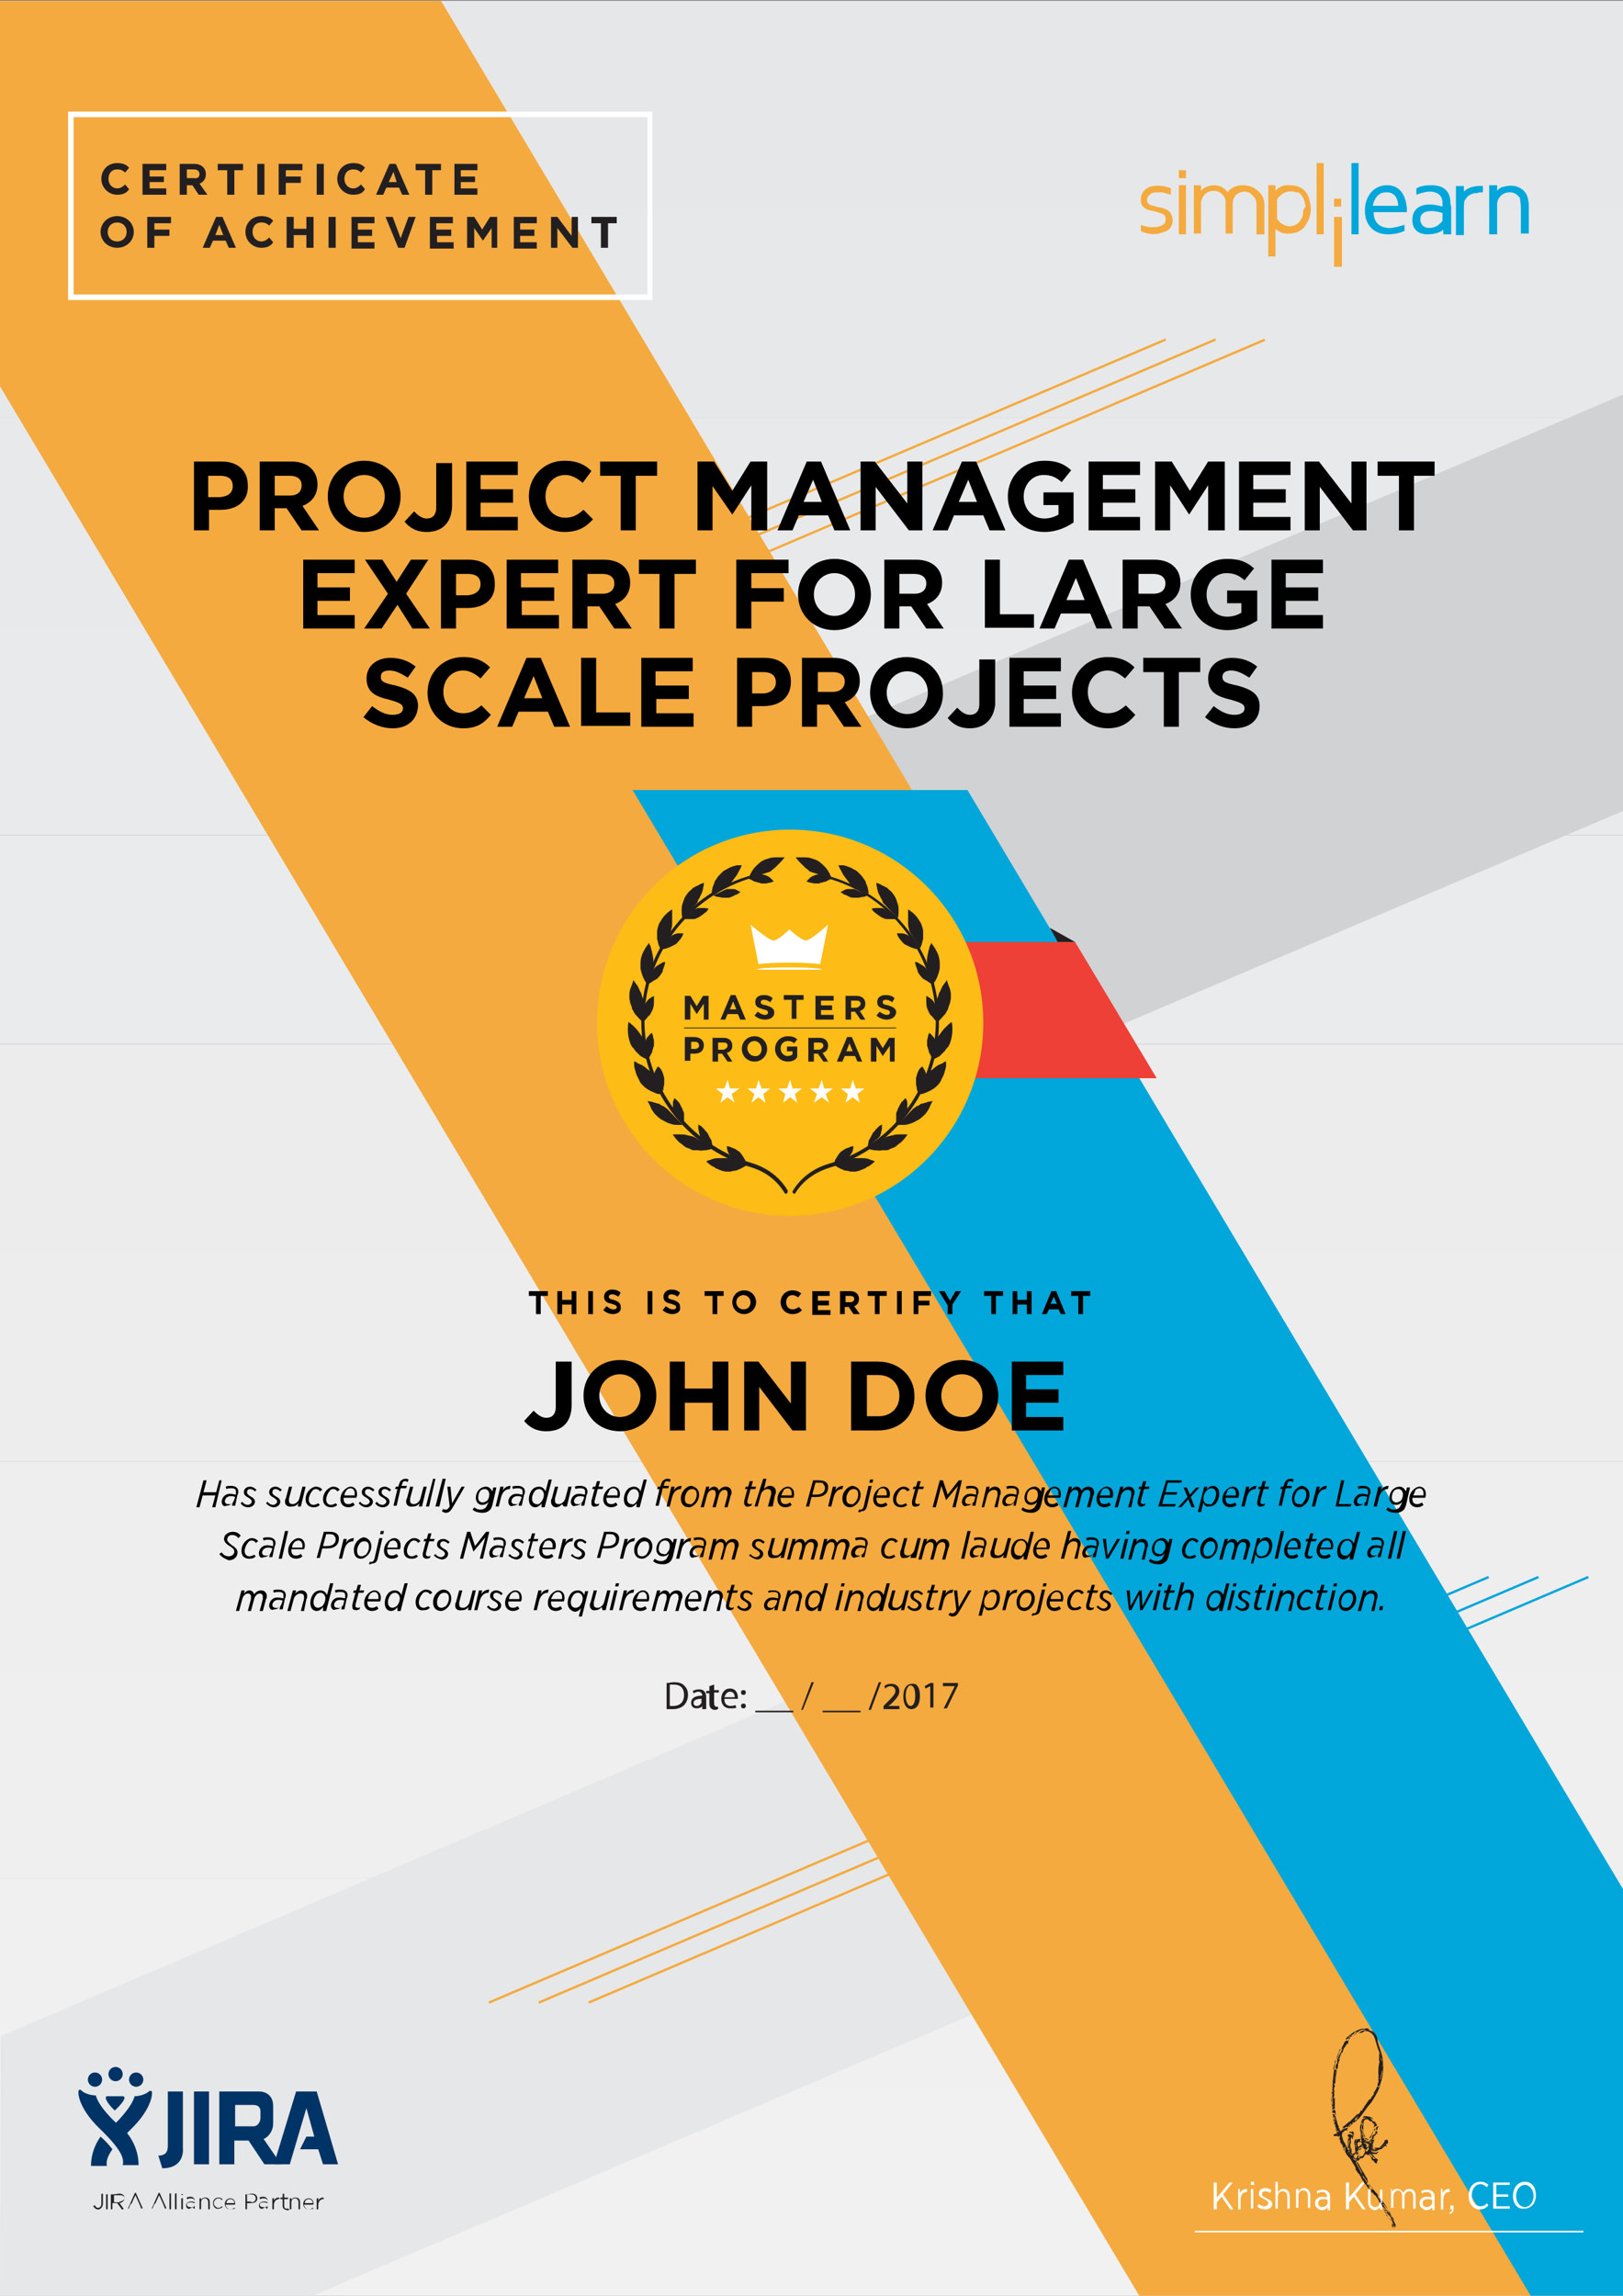 <svg xmlns="http://www.w3.org/2000/svg" xmlns:xlink="http://www.w3.org/1999/xlink" xml:space="preserve" id="Layer_1" x="0" y="0" version="1.1" viewBox="0 0 205 290"><rect x="0" y="0" width="205" height="290" fill="#808080" stroke="none"/><style>.st11{fill:#f4aa3f}.st12{fill:#01a6da}.st15{fill:#fff}.st16{fill-rule:evenodd;clip-rule:evenodd}.st16,.st17{fill:#231f20}.st633{fill:#036}</style><defs><path id="SVGID_11_" d="M0 .1h205.1V290H0z"/></defs><clipPath id="SVGID_2_"><use xlink:href="#SVGID_11_" style="overflow:visible"/></clipPath><path d="M0 263.6h205.1V290H0z" style="clip-path:url(#SVGID_2_);fill:#f1f1f2"/><path d="M0 237.3h205.1v26.4H0z" style="clip-path:url(#SVGID_2_);fill:#f0f0f1"/><path d="M0 210.9h205.1v26.4H0z" style="clip-path:url(#SVGID_2_);fill:#efeff0"/><path d="M0 184.6h205.1V211H0z" style="clip-path:url(#SVGID_2_);fill:#eeeeef"/><path d="M0 158.2h205.1v26.4H0z" style="clip-path:url(#SVGID_2_);fill:#ededee"/><path d="M0 131.9h205.1v26.4H0z" style="clip-path:url(#SVGID_2_);fill:#ececed"/><path d="M0 105.5h205.1v26.4H0z" style="clip-path:url(#SVGID_2_);fill:#eaebec"/><path d="M0 79.1h205.1v26.4H0z" style="clip-path:url(#SVGID_2_);fill:#e9eaeb"/><path d="M0 52.8h205.1v26.4H0z" style="clip-path:url(#SVGID_2_);fill:#e8e9ea"/><path d="M0 26.4h205.1v26.4H0z" style="clip-path:url(#SVGID_2_);fill:#e7e8e9"/><path d="M0 .1h205.1v26.4H0z" style="clip-path:url(#SVGID_2_);fill:#e6e7e8"/><path d="m96.696 69.667 62.999-26.887.118.276-63 26.886zM90.488 69.63l63-26.886.118.275-63 26.887zM84.19 69.632l62.999-26.886.117.276-63 26.886z" class="st11"/><path d="m137.57 225.957 63-26.887.117.276-63 26.886zM131.27 225.96l63-26.887.118.276-63 26.886zM124.971 225.962l63-26.887.118.276-63 26.887z" class="st12"/><path d="M205.1 102.4 67.6 161l-25.5-41.7 163-69.5z" style="fill:#d0d2d3"/><path d="M146 244.6 39.5 290H0l.1-32.8 135.2-57.7z" style="fill:#e6e7e8"/><path d="M205.1 290h-61.2L0 48.8V.1h55.7L205 250.3z" class="st11"/><path d="M205.2 290.1h-11.8L79.9 99.8h42.3l82.9 139z" class="st12"/><path d="M150.9 281.8H200v.2h-49.1zM153.3 275.7h.4v1.9l1.6-1.9h.4l-1.2 1.5 1.3 1.9h-.4l-1.1-1.6-.6.7v.9h-.4zM156.3 276.5h.3v.6c.1-.4.5-.6.9-.6v.4c-.5 0-.8.3-.8 1v1.2h-.3v-2.6zM158 275.6h.4v.4h-.4zm0 .9h.3v2.5h-.3zM158.8 278.7l.2-.3c.2.2.5.3.7.3.3 0 .5-.2.5-.4s-.2-.3-.5-.5c-.4-.2-.7-.3-.7-.7s.3-.7.8-.7c.3 0 .6.1.8.3l-.2.3c-.2-.1-.4-.2-.6-.2-.3 0-.4.2-.4.4s.2.3.6.5.7.4.7.7c0 .4-.4.7-.8.7-.5 0-.8-.1-1.1-.4M161.1 275.6h.3v1.4c.1-.3.4-.5.7-.5.5 0 .8.4.8.9v1.6h-.3v-1.5c0-.4-.2-.7-.6-.7s-.6.3-.6.7v1.5h-.3zM163.7 276.5h.3v.4c.1-.3.4-.5.7-.5.5 0 .8.4.8.9v1.6h-.3v-1.5c0-.4-.2-.7-.6-.7s-.6.3-.6.7v1.5h-.3zM166.1 278.3c0-.5.4-.8.9-.8.3 0 .5 0 .6.1v-.1q0-.6-.6-.6c-.3 0-.5.1-.6.2l-.1-.3c.2-.1.5-.2.8-.2s.5.1.7.3.2.4.2.7v1.6h-.3v-.4c-.1.2-.4.4-.8.4-.4-.1-.8-.4-.8-.9m1.6-.1v-.3c-.2-.1-.4-.1-.6-.1-.4 0-.6.2-.6.5s.2.5.5.5c.4 0 .7-.3.7-.6M170 275.7h.4v1.9l1.6-1.9h.4l-1.2 1.5 1.3 1.9h-.4l-1.1-1.6-.6.7v.9h-.4zM172.8 278.2v-1.6h.3v1.5c0 .4.2.7.6.7s.6-.3.6-.7v-1.5h.3v2.5h-.3v-.4c-.1.3-.4.5-.7.5-.5-.1-.8-.5-.8-1M175.5 276.5h.3v.4c.1-.2.3-.4.7-.4.3 0 .6.2.7.5.2-.2.4-.5.8-.5.5 0 .8.3.8.9v1.6h-.3v-1.5c0-.5-.2-.7-.5-.7s-.6.3-.6.7v1.5h-.3v-1.6c0-.4-.2-.7-.5-.7s-.6.3-.6.7v1.5h-.3v-2.4zM179.3 278.3c0-.5.4-.8.9-.8.3 0 .5 0 .6.1v-.1q0-.6-.6-.6c-.3 0-.5.1-.6.2l-.1-.3c.2-.1.5-.2.8-.2s.5.1.7.3.2.4.2.7v1.6h-.3v-.4c-.1.2-.4.4-.8.4-.4-.1-.8-.4-.8-.9m1.6-.1v-.3c-.2-.1-.4-.1-.6-.1-.4 0-.6.2-.6.5s.2.5.5.5c.4 0 .7-.3.7-.6M181.9 276.5h.3v.6c.1-.4.5-.6.9-.6v.4c-.5 0-.8.3-.8 1v1.2h-.3v-2.6zM183.1 279.5c.2-.1.3-.2.3-.4h-.2v-.5h.4v.4c0 .4-.2.6-.5.7zM185.5 277.4c0-1.1.6-1.8 1.5-1.8.5 0 .8.2 1 .4l-.2.3c-.2-.2-.5-.4-.8-.4-.6 0-1.1.6-1.1 1.4s.5 1.4 1.1 1.4c.3 0 .6-.1.8-.4l.2.3c-.3.3-.6.5-1.1.5-.8 0-1.4-.7-1.4-1.7M188.6 275.7h2.1v.3H189v1.2h1.5v.3H189v1.2h1.7v.3h-2.1zM191.1 277.4c0-1 .6-1.8 1.5-1.8s1.4.7 1.4 1.7-.6 1.7-1.5 1.7c-.8.1-1.4-.6-1.4-1.6m2.6 0c0-.8-.5-1.4-1.1-1.4s-1.1.6-1.1 1.4.5 1.4 1.1 1.4 1.1-.6 1.1-1.4" class="st15"/><path d="M171.2 273.8c-.1-.2-.2-.4-.3-.5-.2-.4-.4-.7-.7-1-.1-.1-.2-.3-.3-.5v-.1c0-.1.1-.1 0-.2v-.1c0-.1.1-.2.2-.2 0 .1.1.1.1.1v.2c.1 0 .1.1.1.1s.1.1.1 0 .1-.2-.1-.3v-.1c0-.3.1-.6.2-.9 0 0 0 .1.1.1v.1c-.1 0-.1 0-.1.1-.1.1 0 .1 0 .1v.3c0 .1-.1.1 0 .2v.4c.1 0 .1 0 .1-.1 0 0 0-.1.1-.1v.4c-.1.1 0 .2.1.2v.1c-.1 0-.1.2-.2 0 0-.1-.2-.2-.1-.4h-.1c-.2.2-.2.3-.1.5h.1c.1 0 .1 0 .1.1v.1c.2 0 .1.2.2.3.1.2.3.4.5.4.2.4.4.7.6 1.1 0 .1.1.1.1.2 0 .2.2.3.2.5.1.2.2.3.3.4s.1.3.3.4v.1s-.1 0-.1.1.1.1.1 0v.1-.1h.1v.1l.2.2v.1c-.1 0-.2-.1-.3-.1h-.1c0-.1.1-.1 0-.2-.1 0-.1-.1-.2-.2-.1-.2-.3-.4-.4-.6-.1-.1-.1-.3-.2-.4h-.1c.1-.1 0-.2-.1-.2-.1-.2-.3-.4-.4-.6.1 0 0-.1 0-.2M173.3 276.4l-.2-.2v-.1c.2.3.4.6.7.9.4.4.6.9 1 1.3l.6.9c-.1-.2-.3-.3-.4-.5 0-.1-.2-.1-.2-.2s-.1-.1-.1-.1c-.1 0-.1.1 0 .1 0 .1.1.2.1.3-.3-.3-.5-.7-.8-1.1-.1-.1-.2-.2-.2-.3.1 0 .2.1.3.2s.1.2.2.3c0 .1.1.1.1.2v.1s0 .1.1.1.1-.1.1-.1c0-.1-.1-.1-.1-.2s0-.1-.1-.1c-.1-.2-.2-.5-.4-.6-.2-.2-.4-.4-.5-.6-.1-.3-.2-.3-.2-.3M173.4 265.2c-.1.4-.5.7-.7 1-.3.4-.5.7-.8 1.1-.2.3-.5.5-.8.8h-.2c0-.2.1-.1.2-.2.1.1.1 0 .1 0v-.1h.1c.1 0 .2-.1.2-.2.1-.1.1-.1-.1-.2 0-.1.1 0 .1-.1.1-.1.1-.2.2-.3 0-.1.1-.1.1-.2v-.1h.1v-.1h.2v-.2c.1-.1.3-.2.2-.3.2-.2.3-.4.5-.7.1 0 .1-.1.1-.2zM174 268.8c0 .1 0 .2-.1.3v.1c.1.2.1.3 0 .4v-.1c-.1 0-.1 0-.1.1-.1.2-.1.3-.2.5 0 .2-.1.5-.2.7 0-.1.1-.3 0-.4 0-.1 0-.2-.1-.2 0 .1-.1.2-.1.3 0-.1.1-.2 0-.2 0-.1.1-.1.1-.2.1 0 0-.1 0-.1h.1c.1.1 0 .1 0 .2s0 .1.1.1.1-.1.1-.1c0-.1 0-.2.1-.3v-.2c-.1 0-.1.1-.1.1v.1-.2c0-.1.2-.2.1-.4 0 0 .1 0 .1-.1.1 0 .1-.1.1-.1 0-.1-.1-.1-.1-.1v-.2c.1-.2.3-.2.4-.2-.2.1-.2.2-.2.2M173 272.3c-.1-.1-.1-.1-.2-.1h-.1c-.1-.1-.2-.3-.3-.4v-.2c.1 0 .1 0 .1.1 0 0 0 .1.1.1s.3-.3.3-.4v-.1c.1-.1 0-.2.1-.3 0-.1-.1-.1-.1-.1h.2c.1 0 .1-.1.2 0s0 .1-.1.2v.5c0 .2 0 .3.3.3h.1c.2.1.3 0 .4-.1v.2s-.1 0-.1.1h-.7c-.1 0-.1-.1-.2 0 0 .1-.1.2.1.2h.1c-.1.2.1.2.2.3s0 .2.1.3h-.2c-.1-.4-.1-.5-.3-.6q.15.15 0 0M173.2 256.5c.1 0 .2.1.3.2.3.3.5.7.5 1.1.1.5.3 1 .5 1.6.2.7.2 1.4.2 2 0 .5-.1 1-.2 1.4v-.5c.1-.1.1-.3.1-.4v-1c0-.3-.1-.6-.1-.9 0-.2 0-.3-.1-.5 0 0 0-.1-.1-.1v-.1c-.1-.3-.2-.7-.3-1 0-.1-.1-.2-.1-.3 0-.3-.1-.5-.2-.7-.1-.3-.3-.6-.5-.8M171.2 270.9v-.1c0-.2.1-.3.2-.5.1-.1.2-.1.3-.1s.1-.1.1-.1v.3c0 .1 0 .1.1.2h-.2v-.1c-.1 0-.1.1-.1.1-.2.1-.2.3-.2.4s0 .2.2.1c0 .1 0 .1-.1.1s0 .1 0 .1c0 .1.1 0 .1 0 .1-.1.2-.2.2-.3.1-.1.3 0 .3-.2h.1c0 .1.1.1 0 .1s0 .2-.1.2c-.1-.1-.1 0-.2 0 .1 0 .1 0 .1.1-.1 0-.4.2-.4.2v.1c0 .1-.1.2-.1.3-.1-.1-.1-.2-.2-.3s-.1-.2-.2-.3c0-.1.1-.1.1-.2v.1s0 .2.1.1c.1 0 0-.1 0-.2 0-.2-.1-.4 0-.6 0-.1.1-.2 0-.2s-.1.1-.2.2v.1c-.1.2 0 .3 0 .5.1.1.2 0 .1-.1m.7-.5" class="st16"/><path d="M171.1 267.9c-.1.1-.2 0-.2.2-.1 0-.1 0-.1.1s.1 0 .1 0c0 .1-.1.1-.2.1 0 0-.1-.1-.1 0-.1.1-.2.1-.2.2-.1.1-.1.1-.1.2h-.1c0-.1-.1-.1-.2 0s-.2.1-.4.1v-.1c.2-.2.4-.3.6-.5.1-.1.2-.2.3-.2l.9-.9c.1 0 .1-.1.3-.1-.1.1-.1.2-.2.3 0 .1-.2 0-.1.1v.1c-.1 0-.2-.1-.2.1v.1c-.1 0-.1 0-.1.1.2 0 .1 0 0 .1q.15 0 0 0M170 271.2c-.1 0-.2 0-.2.2h-.1v-.1c0-.1 0-.1-.1-.2 0-.1 0-.3-.2-.3 0-.1 0-.2-.1-.2v-.2c-.1-.1-.1-.3-.1-.4h.1c-.1-.1.1-.2.1-.2 0 .1 0 .1.1.2.1.2.1.4.2.5.2.2.3.5.4.8 0 0 0-.1.1-.1h.1v.1c-.3-.2-.3-.1-.3-.1" class="st16"/><path d="M169.9 271s0 .1-.1.1c-.1-.3-.2-.5-.4-.8-.1-.2-.1-.3-.2-.5 0-.1 0-.1-.1-.2 0-.1.1-.1 0-.2s0-.1 0-.2h.2c.1 0 .2 0 .2-.1.1 0 .3 0 .2-.2.1 0 .2 0 .4-.1.1 0 .1-.1.2 0 0 0-.1 0-.1.1-.1.1 0 .1 0 .2-.2 0-.4 0-.5.2-.2.1-.2.3-.2.5.1.4.2.8.4 1.2q.15 0 0 0M172.3 256.3q.3-.15.6 0s-.1 0-.1.1c.1 0 .2.1.2.1.1.1.2.1.3.2l.1.1c0 .1.1.1.1.1s0 .1.1.1v.1c.1.2.1.3.2.5v.1c-.2-.5-.5-.9-1-1.1-.2 0-.4-.1-.5 0-.2.2-.4.2-.7.2.2-.1.4-.3.7-.3h.3c-.2-.1-.3-.2-.3-.2M174.6 260.9v1c0 .1 0 .3-.1.4v.5c-.1.2-.1.4-.2.6 0-.1.1-.1 0-.2 0 .1 0 .1-.1.2 0 .1 0 0 .1 0 0 .1 0 .2-.1.3 0-.1.1-.1 0-.2l-.1.1c0-.1-.1-.1-.1-.2v-.1c.1-.1.2-.3.1-.5v-.1c.1 0 0-.1.1-.1 0 0 0 .1.1.1s.1-.1.1-.1c0-.1.1-.3.1-.4.1-.4.2-.8.2-1.2-.1.1-.1 0-.1-.1M173.2 272.6c.1 0 .2.1.2 0s0-.2-.1-.3-.2-.1-.2-.3h-.1c-.2 0-.1-.2-.1-.2 0-.1.1 0 .2 0 .2.1.4 0 .6 0 0 .1-.1 0-.1 0h-.3c-.1 0-.1-.1-.2 0v.1c.1.1.1.2.3.3 0 0 0 .1.1.1.1.2.2.3.4.4.1.1.2.1.1.2 0 .1-.1.2-.2.2v-.1c0-.2-.1-.4-.3-.5h-.3c.1.2.1.1 0 .1" class="st16"/><path d="M172.3 256.3c.1 0 .1.1.2.1-.1.1-.2 0-.3 0-.3 0-.5.1-.7.3h-.2c-.1 0-.1.1-.1.1 0-.1 0-.2-.1-.1-.3.2-.5.4-.8.6.5-.5 1-.8 1.6-1h.4M168.2 265.6c-.1-.4 0-.8 0-1.2 0-.5 0-1 .1-1.5 0-.4.1-.9.2-1.3q-.3 1.35-.3 2.7c-.1.1 0 .2 0 .2v.6c0 .1.1.3 0 .5M174.1 277.8c-.1-.1-.2-.2-.2-.3-.1-.1-.1-.2-.3-.2 0 0 0-.1-.1-.1 0-.2-.2-.3-.3-.4v-.1c0-.1-.1-.1-.1-.2.1 0 .2.1.3.1h.1c.1.2.3.4.5.6 0 .1.1.3.1.6q.15 0 0 0M174.1 263.7l.1-.1c.1.1 0 .1 0 .2-.2.5-.5 1-.8 1.5h-.2c0-.1 0-.1.1-.2l.3-.6s.1 0 .1-.1.1-.2.2-.3c0-.2.2-.3.2-.4M176.3 281.3c-.2.1-.3.1-.4-.1-.1-.6-.5-1-.8-1.5-.1-.2-.2-.3-.3-.5.1 0 .1.1.2.2 0 .1.1.1.1.1v.3c0 .1 0 .1.1.1.1.2.3.3.4.5s.2.4.2.6 0 .3.2.4c.2-.1.2-.1.3-.1M172.8 275.7c-.2-.1-.2-.3-.3-.4s-.2-.3-.3-.4-.3-.2-.2-.5c0-.1-.1-.1-.1-.2-.2-.4-.4-.7-.6-1.1 0 0 .1 0 .1-.1 0 .1 0 .2.1.2.3.4.4.8.7 1.2.2.3.3.6.5.8 0 .3.1.4.1.5M168.5 261.5c.1-.7.2-1.3.5-2 .1-.2.1-.5.3-.7 0 .1 0 .2-.1.3s-.1.2-.1.3-.1.2-.1.3l-.3.6c-.1 0-.1.1-.1.2v.2c-.1.2-.1.4-.2.7.2 0 .2.1.1.1.1 0 0 0 0 0M169.1 269.9c0 .2 0 .3.1.4v.2c0-.2-.1-.4-.1-.6-.1 0-.3-.1-.4-.1-.1.1-.1.1-.2 0s-.1-.1 0-.2h.1c.3-.1.3-.1.2-.4-.1-.1-.1-.3-.1-.4.1.2.1.4.2.5 0 .1.1.2.1.3-.1.2 0 .2.1.3m-.3-.4c-.1 0-.1.1 0 0v.2c.1 0 .1-.1 0-.2.1 0 0 0 0 0M169.4 258.9c.1-.3.3-.6.4-.9l.3-.3v.1h.1c.1 0 .1-.1.2-.1 0 .1-.1.1-.1.2v.1s-.1 0 0 .1c0 0 0 .1-.1.1-.1-.1-.1-.1-.1 0s-.1.2-.2.2c-.1.1-.1.1-.1.2-.1 0-.1 0-.1.1-.1 0 0 .1 0 .1-.1 0-.1.1-.1.1-.1-.1-.1-.1-.2 0M174.6 270.9c.1-.1.3-.3.3-.5 0-.1.2-.1.3-.1s.1.1.1.2.1.2-.1.3c-.1-.1-.1 0-.1 0-.1.1-.2.2-.3.2 0-.1.1-.1.1-.2-.1.1-.1.2-.3.1M168.2 265.9c0-.1.1 0 0 0 .1 0 .1 0 .2-.1v-.1c0-.1-.1-.1-.1 0v-.1c.1 0 .2 0 .2-.1v-.5h.1v.9c0 .1-.1.3 0 .4v.1h-.1c-.1-.1-.1.1-.2.1v-.2c.2 0 .1-.2.1-.2 0-.1 0-.1-.1-.1zM170.4 269.6q0-.15 0 0h.1c.1.1.3 0 .3.2v.1l-.1.1h-.1v.2c-.1 0 0 .2-.1.2 0-.2-.1-.3-.1-.4-.2-.2-.1-.3 0-.4M173.3 272.7h.3c.2 0 .4.2.3.5v.1c-.2 0-.3-.2-.4-.3 0-.1-.1-.2-.2-.3" class="st16"/><path d="M174.6 270.9c.1.1.2-.1.3-.1 0 .1-.1.1-.1.2l-.1.1c-.1 0-.1 0-.1.1 0 0-.1 0-.1.1-.1.1-.2.2-.4.2h-.2c-.1-.2-.2-.1-.3-.1 0-.1.1-.1.1-.1h.5c.1 0 .1 0 .1-.1.1 0 .2-.2.3-.3M173.1 267.4c.2.1.3.2.4.4s.2.3.3.4h-.1c-.1 0-.1-.1-.1-.1s0-.1 0 0v.1c-.1 0-.1 0-.1.1-.1-.1-.2-.2-.2-.3.1-.1.1 0 .2 0h.1v-.1c-.1 0-.1-.2-.2-.2q-.3-.15-.3-.3M170.3 257.5c-.1 0-.1.1-.2.1 0 0-.1.1-.1 0v-.1c.1 0 .1-.1.2-.2.3-.2.5-.4.8-.6.1-.1.1 0 .1.1s-.2.1-.2.2c-.1 0-.2.1-.4.2-.1 0-.1 0-.1.1s-.1.1-.1.2M170.7 269.9c0-.1 0-.1.1-.1-.1 0-.1 0-.1.1s-.1.3-.1.5c0 .1.1.2 0 .4-.1.1 0 .3 0 .5 0 0 0-.1-.1-.1v-.6c.1-.1 0-.1 0-.2.1-.1 0-.2 0-.3zc-.1 0 0 0 0 0" class="st16"/><path d="M174.6 271.2c.1 0 .1 0 .1-.1l.1-.1c.1 0 .2-.1.3-.2 0 0 .1-.1.1 0 0 0-.1 0-.1.1-.1.1.1.2.1.3-.2-.2-.3-.1-.4 0s-.3.3-.4.3h-.3c.1 0 .3-.1.5-.3-.1.1 0 .1 0 0M171.8 272.7l-.3.3c0-.1-.1-.1-.1-.2-.1-.1-.2-.1-.2-.2.3 0 .3 0 .3-.3 0 0 .2 0 .1.1s0 .2 0 .2v.1s.1 0 .1-.1.1-.3.1-.4v.5M173.1 267.4c-.1.2.1.2.1.3.1.1.1.2.2.2v.1h-.1c-.1 0-.1-.1-.2 0-.1-.1-.2-.2-.4-.3 0-.1-.1-.1-.2-.2s-.3 0-.4-.1h.1c.5-.1.7 0 .9 0M173.7 268.2h.1c.1.1.1.3.1.4-.1-.1-.3 0-.4.2 0-.2.2-.4 0-.6 0 0 0-.1.1-.1 0 .1.1.2.1.1 0 .1.1.1 0 0M168.4 266.6c.1 0 .1-.2.2-.1 0 .1 0 .1.1.2v.2c-.1.1 0 .2 0 .3 0-.1-.1-.1-.1-.2s-.1-.1-.2-.1c-.2 0-.1-.2-.1-.3 0 .1 0 0 .1 0-.1 0 0 0 0 0" class="st16"/><path d="M171.1 272.6c0 .1.2.1.2.2.1 0 .1.1.1.2h-.1c0-.3-.2-.2-.3-.3s-.1-.1-.1-.2 0-.2.1-.2c0 .2 0 .2.1.3M171.8 272.7v-.3h.2c.1-.1.2-.1.3-.1 0 .1 0 .2-.1.2s0 0 0 .1c-.2 0-.3 0-.4.1M175.4 279.3c.1.1.2.3.3.5s.3.4.4.6h-.1c-.1-.1-.1-.2-.2-.4-.2-.2-.4-.4-.4-.7M172.5 271.7c.1.1.2.3.3.4-.1-.1-.1-.1-.2 0-.1 0-.1.1-.2.1h-.1c0-.1.1-.2.1-.4.1 0 .1 0 .1-.1q0 .15 0 0M170.3 269.9c0 .1.1.3.1.4-.1.3-.2.6-.2.9-.1-.1 0-.2 0-.3 0-.3.1-.6.1-1M170.7 269.9q0-.15 0 0v-.1c.1 0 .1.1.1.1.1 0 0-.1 0-.1.1-.1 0-.2 0-.3.1.2.1.5.1.7 0 0-.1 0-.1-.1s-.1-.1-.1-.1c.1-.1.1-.2 0-.1M171.9 268.3c0-.3.1-.5.3-.7.1.1 0 .1 0 .2 0 0 0 .1-.1.1-.1.2-.2.3-.2.4" class="st16"/><path d="M171 269.4v.3c-.1 0-.1-.1-.2-.1 0-.2-.2-.1-.3-.2h-.1c0-.1.1-.1.2-.1h.2s.1.1.2.1M172.3 275.5c.1.2.3.4.4.6.1.1.1.2.2.2.1.1 0 .1 0 .2-.1-.1-.2-.2-.2-.3-.1-.1-.2-.3-.3-.3-.1-.2-.1-.3-.1-.4M171.9 268.3c.1 0 .1.1.1.1-.1.2-.1.5-.1.8v.4c-.1-.4-.2-.9 0-1.3M168.7 268.8l-.3-1.2v.1c0 .1 0 .3.1.3v.2c.1.2.1.4.2.6M176 280.5c.1.2.2.3.2.5.1.1.1.3 0 .4v-.3c-.1-.3-.2-.4-.2-.6M170.4 268.7c0-.1 0-.2.1-.2.1-.1.2-.1.2-.2.1-.1.1 0 .1 0 0 .1-.1.1-.1.1-.1 0-.1.2-.2.2zM172.1 267.8c0-.1.1-.2 0-.2v-.1c0 .2.1.1.2.1s.2.1.4 0v.1c-.1 0-.2 0-.2.1 0-.1-.1-.1-.2-.1 0-.1-.1 0-.2.1M168.3 266.8c0 .1-.1.2.1.3v.4c0-.3-.2-.5-.1-.7M173.6 271.4c.1 0 .2-.1.3.1-.1 0-.2-.1-.3-.1-.1.2-.1.2-.3.1.1 0 .2 0 .3-.1-.1 0 0 0 0 0" class="st16"/><path d="M172.4 267.5c-.1 0-.2.1-.2-.1 0 0 .1 0 .1-.1h.1c.1.1.3 0 .4.1h-.2c-.1 0-.2 0-.2.1M174.6 278.8c.1 0 .1 0 .1.1 0 0 0 .1.1.1 0 0 0 .1.1.1v.1c-.2-.2-.2-.3-.3-.4M171 269.4c-.1 0-.1-.1-.2 0s-.1 0-.2 0c.1-.1.2-.1.3-.2 0 .1 0 .1.1.2M173.1 276.7c.1.1.3.2.3.4-.1-.1-.2-.2-.3-.4M173.4 270.9v.5c-.1-.2 0-.3 0-.5M169.7 271.4s.1 0 0 0q.15 0 0 0c.1.1.1.2.1.2v.1c-.1-.1-.1-.2-.1-.3M173.2 256.7c-.1-.1-.2-.1-.3-.2h.2c.1.1.1.1.1.2M172 275.1c.1.1.2.2.2.4-.1 0-.1-.2-.2-.3zM169.4 270.8c.2 0 .1.2.2.3-.1-.1-.1-.2-.2-.3M173 256.4h-.1c-.1 0-.1-.1-.2-.1 0-.1.1 0 .1-.1.1.2.2.2.2.2M172.1 272.5q0-.15 0 0c.1-.1.1-.2.1-.3h.2v.1h-.1c-.1.1-.1.2-.2.2M168.4 266.6s-.1 0 0 0c-.1-.1-.1-.2-.1-.4 0 .1 0 .1.1.2z" class="st16"/><path d="M174.9 279.1c.1 0 .3 0 .2.2-.1 0-.1-.1-.2-.2 0 .1-.1.1 0 0M171.8 274.8v-.1c.2 0 .2.1.1.2-.1 0-.1 0-.1-.1 0 .1 0 0 0 0M170.4 269.6c0 .1-.1.2-.1.3-.1-.1-.1-.3.1-.3M172.9 276.4c0 .1.2.1.1.2 0 0-.1-.1-.1-.2M172.9 275.9q0-.15 0 0c.1 0 .1.1.2.2h-.1c-.1-.2 0-.2-.1-.2M174.1 271.9h-.2s.1 0 .1-.1c0 0 .1 0 .1.1q0-.15 0 0 0-.15 0 0M174.3 263.4s-.1.1 0 0c-.1-.1 0-.1 0-.2.1.1 0 .2 0 .2M171.8 269.6v-.4zM168.2 265.9c.1 0 0 .1.1.1v.2c-.1-.1 0-.2-.1-.3M170.7 271.7c0 .1 0 .1-.1.1v-.4c.1.1.1.2.1.3 0-.1 0 0 0 0M170.2 257.4c0 .1-.1.1-.2.2.1-.1.1-.2.2-.2M172.6 272.2c0-.1.1-.1.2 0zM169.3 270.5c.1 0 .1.1.1.2-.1 0-.1-.1-.1-.2M171.8 269.6v.3zM169.6 271.1c.1 0 .1.1.1.2-.1 0-.1-.1-.1-.2M172.1 256.3h-.1c.1-.1.1-.1.1 0M172.9 272.2c0 .1-.1.1 0 0q-.15 0 0 0M173.1 272.4l.1.1c-.1 0-.2-.1-.1-.1q-.15 0 0 0M171.8 269.9v-.1c.1.1.2.1 0 .1 0 .1 0 0 0 0M168.3 265.7v.1h-.1zq-.15 0 0 0M174 268.8v-.2c.1.1 0 .2 0 .2M168.4 267.5v-.1zq0 .15 0 0M175.3 279.2l.1.1c-.1 0-.1-.1-.1-.1-.1 0 0 0 0 0M170.7 271.4l-.1-.1c.1 0 .1.1.1.1M172.3 267.4c0 .1-.1 0-.1.1 0-.1.1-.2.1-.1M171 268.1q.15 0 0 0c.1.1 0 .1 0 0q0 .15 0 0M173.4 271.4v-.1zM168.2 266.2q.15 0 0 0 .15 0 0 0 .15 0 0 0M173.5 271.5h-.1c0-.1.1-.1.1 0M168.3 265.7q-.15 0 0 0v-.1c-.1 0-.1.1 0 .1M171.3 273.1c.1 0 .1-.1 0 0 .1-.1.1 0 0 0M173.2 272.6c.1 0 .1.1 0 0 .1.1 0 .1 0 0M170.2 268.9s0-.1 0 0c.1 0 0 0 0 0M173.5 277.2q.15.15 0 0 0 .15 0 0M170.7 271.7s0-.1 0 0c0-.1 0 0 0 0M173.2 272.5s-.1 0 0 0M173.2 272.5s0 .1 0 0q0 .15 0 0M173.2 256.5s-.1 0 0 0c-.1 0 0 0 0 0M173.1 256.5c-.1 0-.1-.1 0 0-.1-.1-.1 0 0 0M173.5 272.3q-.15 0 0 0c0-.1 0 0 0 0M169.9 271.7s0 .1 0 0q0 .15 0 0M173.1 272.4q-.15 0 0 0-.15 0 0 0-.15-.15 0 0M175.3 279.3q.15 0 0 0M170.3 257.4q-.15 0 0 0M171 272.4c-.1 0-.1.1-.1.2s0 .1.1.2.4.1.3.3c0 0-.1 0-.1.1-.3 0-.4-.1-.5-.4 0-.1 0-.2-.2-.3v-.1c0-.1 0-.1-.1-.1h-.1c-.1-.2-.1-.4.1-.5h.1c-.1.2.1.3.1.4s.1 0 .2 0c0 0 .2 0 .2.2q0-.15 0 0" class="st16"/><path d="M171 272.3c0-.1-.2-.1-.2-.2.1 0 .2-.1.2-.1.1 0 .2-.1.3-.2 0 .1.1.1.1.2-.1 0-.1-.1-.2.1-.1.1-.2.1-.2.2M170.1 271.4q.15 0 0 0c.2 0 .1.1.1.2s-.1 0-.1 0 0-.1-.1-.1c.1 0 .1-.1.1-.1M170.6 271.3v.1c-.1 0-.1.1-.1.1h-.1v-.2c.1 0 .1 0 .1-.1zM170.6 271.8q.15 0 0 0c.1 0 .1.1.1.2 0 0-.1 0-.1-.2M170.5 270.3q0 .15 0 0 0 .15 0 0c-.1.1-.1 0-.2 0 .1 0 0-.2.1-.2.1.1.1.2.1.2M170 271.1c0 .1.1.1.1.2-.1 0-.1 0-.1-.1z" class="st16"/><path d="M170.4 271.5h.1c0 .1 0 .1-.1.1zM172.9 275.9v.1zc-.1 0 0 0 0 0M173.4 276.5h-.1v-.1s.1 0 .1.1M170.5 271v.2c-.1 0-.1-.1 0-.2M170.5 270.6q-.15 0 0 0-.15-.15 0 0M170.5 271.2q0 .15 0 0 0 .15 0 0M170.5 270.6v-.2c0 .1.1.1 0 .2M169.8 271.6v-.2c.1.1 0 .2 0 .2M170.4 270.6q.15.15 0 0 0 .15 0 0M173 276q0 .15 0 0 0 .15 0 0 0 .15 0 0M171.9 275s.1 0 0 0q.15 0 0 0M175.2 279.2s0 .1.1.1h-.1c-.1 0-.1 0-.1-.1.1-.2-.1-.2-.2-.2 0 0 0-.1-.1-.1 0-.1 0-.1-.1-.1l-.1-.1c0-.1-.1-.2-.1-.3v-.1c.1 0 .1 0 .1.1s.1.2.2.2c.1.3.3.4.4.6M174.3 277.9c0 .1.1.1.1.2s0 .1-.1.1-.1 0-.1-.1v-.1c0-.1 0-.1.1-.1" class="st16"/><path d="M174.3 277.9c-.1 0-.1.1-.1.1-.1 0-.1-.1-.1-.2 0 0 .1 0 .1-.1.1.1.1.1.1.2M171.9 267c-.1 0-.1.1-.3.1 0-.1.2-.2.3-.3.4-.5.8-.8 1-1.4 0-.1.1-.1.2-.2.1 0 .1.1.1.1-.2.2-.3.4-.5.7-.1.1-.2.2-.2.3v.1s-.1 0-.1.1h-.1v.1h-.1v.1c-.2.2-.3.2-.3.3" class="st16"/><path d="M173.2 265.4c0-.1 0-.1-.1-.1 0-.2.1-.3.2-.5.1 0 .1 0 .1-.1.1-.1.1-.1.1-.2h.1q0 .3-.3.6c0 .1-.1.1-.1.2.1 0 0 0 0 .1M171.4 267.7v-.1c.1 0 .2 0 .2-.1v-.1c.1 0 .1.1.1.2-.2 0-.2.1-.3.1M172.4 266.5c0-.2.1-.2.2-.3 0 .1-.1.2-.2.3M171 268.1q0 .15 0 0c-.1.1-.2.1-.2.1.1-.1.1-.1.2-.1M172.3 266.6s0-.1 0 0c.1-.1.1 0 0 0M171.4 267.7c0 .1-.1.1-.1.1 0-.1 0-.1.1-.1M171.1 267.9q.15 0 0 0c.1 0 .1.1 0 0M172 266.8q.15 0 0 0M172.1 266.7s0 .1 0 0M173.4 270.9c0 .2-.1.4 0 .6q.15.15.3 0c.1-.1.2 0 .3 0v.1c-.1.1-.2.2-.4.1h-.1c-.2 0-.3 0-.3-.3v-.5zc-.1-.1-.2 0-.3 0h-.2c-.1-.1-.1-.2-.2-.1.1-.2.1-.2.2-.1 0 0 0 .1.1.1v-.1h.2c.1 0 .1-.2.2-.2.1.1 0 .2 0 .4M172.7 270.2c.2.1.3-.1.3-.2.1-.1.2-.3.3-.5.1-.1.1-.2.1-.3.1.1 0 .3-.1.4s0 .2-.1.3v.1c-.1 0-.1.1-.2.1-.1.1-.2.3-.4.2-.1 0-.1.1-.1.2v.1c-.1-.1-.1-.2-.1-.3.1 0 .2 0 .3-.1" class="st16"/><path d="M172.5 270.7c.1 0 .1-.1 0 0 0-.2.1-.3.2-.2.2.1.3-.1.4-.2.1 0 .1-.1.2-.1 0 .1 0 .1-.1.2-.2.1-.2.2-.2.4-.1 0-.1-.1-.1-.1-.1-.1-.2-.1-.2.1v.1c-.1-.2-.1-.2-.2-.2M173.4 269.8c.1-.1.1-.2.2-.2s.1.1 0 .2-.1.2-.1.3c0 0 0 .1-.1.1s-.1-.1-.1-.1c0-.1.1-.1 0-.2.1 0 .1-.1.1-.1" class="st16"/><path d="M173.4 270.5c-.1 0-.1.2-.2.2v-.2c0-.1.1-.1.1-.3.1.1.2.1.1.3M173.5 269.2c0-.1.1-.2.1-.3.1 0 .1 0 .1.1s0 .1-.1.1zM173.4 269.8v.1h-.1c.1-.1 0-.2.1-.3zM173.1 270.6c0-.1 0-.1.1-.1 0 0 0 .1-.1.1M173.5 268.9s0-.1 0 0c0-.1 0 0 0 0M173.3 270.1v-.1zM171.9 270c.1-.1 0-.1 0-.2v-1c0 .1 0 .2.1.3v.5c0 .1-.1.2.1.3v.1c.3.1.2.3.2.5 0 .1-.1.3.2.3.1.1.1.2.1.3v.1c0 .2.1 0 .2 0 0 .1-.2.4-.3.4l-.1-.1c0-.1-.1-.1-.1-.1s-.1 0-.1-.1 0-.3-.2-.3v-.3q-.15-.15 0-.3v-.1c.1-.1 0-.2-.1-.2.1 0 .1-.1 0-.1M173 271.3c-.1 0-.2.1-.2 0 .1-.1.1-.2.1-.3v-.1c.1-.1 0-.2 0-.2.1 0 .1.1.2.1 0 .1.1.1.1.1-.3.2-.2.3-.2.4M173.9 271.6s0-.1 0 0c0-.1.1-.1.2-.1h.3-.1c-.1 0-.1.1-.1.1h-.2c0 .1 0 .1-.1 0q.15 0 0 0" class="st16"/><path d="M173 271.3c0-.1-.1-.2.1-.3-.1.1 0 .2-.1.3M173.2 272.5l-.1-.1c.1 0 .1.1.1.1M172.5 271.7l-.1-.1zq0-.15 0 0M173.9 271.6q.15 0 0 0c.1.1 0 0 0 0M174.6 260.9c-.1.1 0 .1 0 .2 0 .4-.1.8-.2 1.2 0 .1-.1.3-.1.4s0 .1-.1.1 0-.1-.1-.1v-.1c.1-.1 0-.1 0-.2v-.1c.1-.1 0-.2 0-.3v-.2c0-.4 0-.7.1-1.1 0-.2.1-.3 0-.4v-.4s0 .1.1.1c.3.4.3.6.3.9M173.2 256.7v-.1c.3.2.4.4.6.7.1.2.2.5.2.7 0 .1.1.2.1.3h-.2c-.1-.2-.1-.5-.2-.7s-.1-.3-.2-.5v-.1s0-.1-.1-.1c0-.1-.1-.1-.2-.2M173.9 258.3h.2c.1.3.2.7.3 1v.1s-.1 0-.1.1v-.1c-.2-.4-.3-.8-.4-1.1" class="st16"/><path d="M174.3 259.5s.1 0 0 0c.2 0 .2 0 .2.1 0 .2 0 .3.1.5 0 0 0-.1-.1-.1v.2c-.1-.3-.1-.5-.2-.7M171.3 272c0-.1-.1-.1-.1-.2 0-.2-.1-.3 0-.5.1 0 .2.1.2.3v.2c0 .1 0 .1.1.1 0 .2 0 .3-.2.3 0 0 .1 0 0-.1.1 0 0 0 0-.1M171.3 271.2c0-.2-.1-.3 0-.5v-.1c0-.1.1-.2.2-.2s0 .2 0 .2c-.1.2 0 .4 0 .6 0 .1.1.1 0 .2-.1 0-.1-.2-.2-.2.1 0 0 0 0 0M172.4 271.5c-.1 0-.1 0-.1-.1-.1-.2-.3-.1-.4 0 0 .1-.1.2-.2.2 0 0-.1-.1 0-.1 0-.1.3-.2.4-.2s.1 0 .1-.1c.2 0 .2.2.2.3M172.1 270.1c.1 0 .2.1.1.2v.1c-.1.1-.1 0-.2 0 0-.1-.1-.1-.1-.2.1 0 .2 0 .2-.1" class="st16"/><path d="m171.7 271.1.1-.1c.1.2-.1.3-.2.3 0 0-.1.1-.1 0v-.1c.2 0 .2 0 .2-.1M172.2 271.2l-.1.1c0-.1-.1-.1-.1-.1.1 0 .1-.1.2 0s0-.1.1-.2c-.1 0-.1.1-.1.2M172 270.4c.1 0 .1.1.2 0v.3h-.1c-.1 0-.1-.2-.1-.3M171.6 272c-.1 0-.1 0-.1-.1v-.2c.1 0 0 .1.1.3 0-.1 0 0 0 0M172.1 270.1c0 .1-.1.1-.2.1v-.2c.1 0 .1.1.2.1M171.8 270.5s-.1 0 0 0q-.15-.15 0 0 0-.15 0 0M171.5 267.5c0 .1-.1.1-.2.1 0-.2.2-.1.2-.1M169.7 268.9c0-.1.1-.1.1-.1s0 .1-.1.1q.15 0 0 0M169 269.6c0-.1-.1-.2-.1-.3h.4c0 .1-.1.1 0 .2.1 0 0 .1 0 .2-.1 0-.2.1-.1.2h-.1c-.1-.1-.2-.1-.1-.3M169.3 269.2h-.4c-.1-.2-.1-.4-.2-.5 0-.2-.1-.4-.1-.6.1 0 .1.1.2.1s.1 0 .1.1.1.2.2.3c0 .1-.1.3.1.3 0 .3 0 .3.1.3" class="st16"/><path d="M169.3 269.2c-.1 0-.2 0-.2-.1h.2zq.15 0 0 0c.1 0 0 0 0 0M169.7 268.9c.1.2 0 .2-.1.2v-.1c0-.1 0-.1.1-.1 0 .1 0 0 0 0" class="st16"/><path d="M169.4 269.2s0-.1 0 0v-.1h.1c.1.1 0 .1-.1.1M169.3 269.2s.1 0 0 0c.1 0 0 0 0 0M174.2 259.3c-.2-.5-.3-1.1-.5-1.6v-.1c.1.2.1.5.2.7.1.3.2.7.3 1M173.2 256.8c.1 0 .1 0 .1.1 0-.1-.1-.1-.1-.1M173.4 256.9c.1 0 .1.1.1.1-.1 0-.1 0-.1-.1M173.5 257c0 .1 0 0 0 0M173.5 264.5c0-.1.1-.3.2-.4l.3-.6c0 .1.1.1.1.2 0 .2-.1.3-.2.4s-.1.2-.2.3c0 .1-.1.1-.1.1zM174 263.4c0-.2.1-.3.1-.5.1.2 0 .3-.1.5M174.1 262.8v-.1c.1 0 .1 0 0 .1q.15 0 0 0M173.6 271.9c-.1.1-.2 0-.3 0zM171.3 256.9c-.1 0-.2.2-.3.2 0-.1.2-.1.2-.2.1-.1.1-.2.1 0q0-.15 0 0M171.3 256.9q0-.15 0 0c0-.1.1-.1.1-.1s0 .1-.1.1M168.5 261.5s.1 0 0 0h.1c.1 0 .1.1.1.1v.2h-.1c0 .1.1.1.1.1 0 .3-.1.5-.1.8 0 .1.1.3 0 .4s-.1.2 0 .4v.1c-.1.1-.2.2-.1.3v.2h-.1.1v.1c-.1 0-.2 0-.2-.1 0-.8.1-1.7.2-2.6M168.3 264.2c0 .1.1 0 .2.1v.3c-.1.1-.1.2 0 .2 0 .1-.2.2 0 .3v.5c0 .1-.1.1-.2.1.1-.2 0-.4 0-.6v-.6q-.15-.15 0-.3m.1.2q-.15 0 0 0c-.1 0-.1.1 0 0M175.3 279.3c.1.3.3.5.4.7.1.1.2.2.2.4 0 .1.1 0 .1 0 0 .2.1.4.2.5q.15.15 0 .3h-.1c0-.2-.1-.3-.2-.4 0-.2-.2-.4-.2-.6-.1-.2-.2-.3-.4-.5l-.1-.1c.1 0 .1-.2.1-.3" class="st16"/><path d="M175.9 280.9c.2.1.2.2.2.4-.2-.1-.2-.2-.2-.4M175.3 279.3c0 .1 0 .2-.1.3-.1-.1 0-.2 0-.3 0 .1.1.1.1 0M169.1 260.5c-.1.1-.1.2-.1.2v.4c-.1.1 0 .2-.1.3 0-.1-.1-.1-.2-.1 0-.2 0-.5.2-.7v-.2c0-.1 0-.1.1-.2h.2c-.1.2-.1.2-.1.3M169.7 258.9c-.1.2-.1.3-.2.5v-.1h-.1c0 .1 0 .1-.1.2 0-.1 0-.2.1-.3 0-.1.1-.2.1-.3.1 0 .1-.1.1-.2s0-.1.1-.1 0-.1 0-.1c.1 0 .1 0 .1-.1.1 0 .1-.1.1-.1 0-.1.1-.1.1 0s-.1.2-.1.3c-.1 0-.1 0-.1.1-.2 0-.2.1-.1.2" class="st16"/><path d="M169.2 259.5c.1 0 .1-.1.1-.2 0 0 0-.1.1 0v.1c-.1.2-.2.4-.2.6-.1 0-.1-.1-.1-.2 0-.2.1-.2.1-.3" class="st16"/><path d="M169.1 259.7c0 .1 0 .2.1.2v.1s-.1-.1-.1 0v.4h-.2c0-.3.1-.5.2-.7M168.6 261.4c.1 0 .2 0 .2.1h-.2zM168.8 269.5s.1 0 0 0c.1.1.1.2 0 .2 0 0-.1-.1 0-.2-.1.1-.1 0 0 0M171 257c-.1.1-.2.2-.3.2-.2.1-.2.3-.4.4 0-.1.1-.1.1-.2.1 0 .1-.1.1-.2.1 0 .1 0 .1-.1.2.1.3 0 .4-.1M170 258.2h-.1c0 .1-.1.1-.1.1-.1 0 0-.1.2-.1 0-.1 0-.2.1-.3 0-.1.1-.1.1 0-.1 0-.1.1-.1.1-.1.1-.1.1-.1.2" class="st16"/><path d="M170.5 257.4c0 .1 0 .1-.1.2-.1-.2 0-.2.1-.2M169.7 258.4c0 .1-.1.1-.1.1 0-.1.1-.1.1-.1M169.6 258.4v.1s-.1 0 0-.1M170.3 257.8q-.15 0 0 0-.15 0 0 0M168.4 265c-.2-.1 0-.2 0-.3.1-.1 0-.2 0-.2v-.2h.1c0 .3.1.5-.1.7q.15.15 0 0M168.3 266.2v-.2c.1 0 .1 0 .1.1s.1.2-.1.2zM168.3 265.9v-.1c.1-.1.1 0 .1 0s.1.1 0 .1zM168.6 266v.4c-.1-.1-.1-.3 0-.4M168.6 266.5v.2c-.1 0 0-.1 0-.2M168.5 265.3v.1zM168.6 265.7q-.15 0 0 0M168.6 265.9s0 .1 0 0c0 .1-.1.1 0 0M170.8 269.7c.1 0 .1.1.2.1v.1c-.2 0-.2-.1-.2-.2M170.5 270.3v-.3c0 .1.1.3 0 .3M170.7 269.9s-.1 0 0 0q-.15 0 0 0M174.2 271.6s.1 0 0 0c.1 0 0 0 0 0M174.7 271.1c0 .1 0 .1-.1.1 0 0 0-.1.1-.1M174.6 271.2c0 .1-.1.1 0 0-.1.1-.1 0 0 0M173.7 268.3c-.1 0-.1-.1-.1-.1v-.1c.1 0 .1.1.1.2q0-.15 0 0M173.6 268.1s0-.1 0 0c0-.1 0 0 0 0M170.7 257.2c0 .1-.1.1-.1.1-.1-.1 0-.1.1-.1M170.5 257.3q0 .15 0 0 0 .15 0 0M171.4 272.4q0-.15 0 0c.2-.1.2-.1.2-.4.1.1 0 .2 0 .3s-.1.3-.1.4c0 0 0 .1-.1.1v-.1c.1-.1 0-.2 0-.3.2 0 .1 0 0 0M172.9 267.6c0 .1-.1 0-.1 0v-.2c.1.1.1.1.1.2M173.7 268.3c.1 0 0 0 0 0M168.4 267.6v-.5c.1-.1.1-.1.2.1 0 .1 0 .1.1.2v.1c-.2-.1-.2-.1-.3.1q.15-.15 0 0" class="st16"/><path d="M168.7 267.4v-.1c.1-.1-.1-.2 0-.3 0 .1.1.2 0 .4 0 .2.2.3.1.5h-.1v-.1h.1s0-.1-.1-.1zM168.6 266.7s.1.1 0 .1zM172.2 272.2c.1-.1.1-.2.2-.3 0 .1-.1.2-.1.4 0-.1 0-.1-.1-.1M172.5 271.9q0-.15 0 0 0-.15 0 0M172.6 267.7h-.1c-.1 0-.2.1-.2.2-.1.1-.1.3-.2.4 0-.1 0-.1-.1 0v-.2c.1-.1.1-.2.2-.3 0 0 0-.1.1-.1s.1-.2.2-.2c0 0 .1 0 .1.2M171.9 268.4c.1-.1.1-.1.1 0 0 .2-.1.4 0 .6.1.1.1.2.1.3 0 .3.1.5.2.8 0 .1 0 .2.1.2 0 .1 0 .2.1.3h.1l-.1.1c-.3 0-.2-.2-.2-.3 0-.2.1-.4-.2-.5-.1 0 0-.1 0-.1 0-.1 0-.2-.1-.3v-.5c-.1-.1-.1-.2-.1-.3-.1.1 0 .2 0 .3-.1-.1-.1-.4 0-.6" class="st16"/><path d="M168.8 267.8c.1.1.1.3.1.4.1.1.1.3.1.5-.1-.1-.2-.2-.2-.3s-.1-.1-.1-.1c-.1 0-.1-.1-.2-.1v-.1h.1c.1-.1.2-.1.2-.3M168.7 267.4v.2s-.1.1 0 .1v.1c-.1 0-.1-.2-.2-.1v-.1c.1 0 .1 0 .1-.1-.1-.1-.1-.1.1-.1" class="st16"/><path d="M168.5 267.7c.1 0 .1.2.2.1 0 .1 0 .2-.1.2-.1-.1-.1-.2-.1-.3" class="st16"/><path d="M168.6 268c.1 0 .1-.1.1-.2h.1c0 .1-.1.2-.1.3-.1 0-.1-.1-.1-.1M168.6 268s0 .1 0 0q0 .15 0 0 0 .15 0 0M172.8 267.5c-.1.1-.2 0-.4 0 0-.1.1-.1.2-.1 0 0 .1 0 .2.1M174.7 278.8q.15 0 0 0c0 .1 0 0 0 0M173.4 264.7c0-.1.1-.1.1-.2 0 .1-.1.1-.1.2M173.3 264.8q0-.15 0 0c.1-.1.1 0 0 0M172.4 270.1c-.1-.3-.2-.5-.2-.8 0-.1 0-.3-.1-.3-.2-.2 0-.4 0-.6.1-.1.1-.3.2-.4-.1.3-.1.5-.1.8s0 .7.2 1zM172.4 270.1h.3c0 .1-.1.1-.2.1-.1.1-.1 0-.1-.1M172.3 267.9c0-.2.1-.2.2-.2-.1.1-.2.1-.2.2M172.8 270.7c0 .1.1.1 0 .2 0 0-.1-.1 0-.2q-.15 0 0 0c-.1 0 0 0 0 0M173.2 270.5v.1h-.1c.1 0 .1-.1.1-.1M173 270.7s.1-.1 0 0q.15 0 0 0M172.7 270.7c0 .1 0 0 0 0M172.6 270.7q-.15 0 0 0-.15 0 0 0M172 269.6c.1.1.1.2.1.3-.2 0-.1-.2-.1-.3M172.7 271.2c.1 0 0-.1.1-.2 0 .1.1.2-.1.2.1.1 0 .1 0 0M172 269.1s0 .1 0 0c0 .1 0 0 0 0M171.7 272s-.1 0 0 0q-.15 0 0 0c-.1 0-.1-.1 0 0 0-.1 0 0 0 0M174.2 259.3s.1.1 0 0c.1.1.1.1.1.2.1.2.1.4.1.7v.6c0 .4 0 .7-.1 1.1v.2c0-.5.1-1 0-1.5 0-.2-.1-.5-.1-.7zM174.5 260.8c-.1-.1 0-.3 0-.4zM174.3 262.4c0-.1 0-.1.1-.2 0 .1-.1.1-.1.2" class="st16"/><path d="M174.3 262.3v-.3c.1.1.1.3 0 .3M174.2 262.7v-.1h.1s0 .1-.1.1M174.3 262.4c0 .1.1.1 0 .2zM174.3 259.5v-.1zM171.4 272.3q0-.15 0 0 .15-.15 0 0M168.8 261.5c.1-.1 0-.3.1-.3-.1.4-.1.9-.2 1.3 0 .3 0 .6-.1.8v.1-.4c.1-.1 0-.2 0-.4.1-.3.1-.5.1-.8v-.3c.1.1.1 0 .1 0M169.2 260.1v-.1c.1-.2.2-.4.2-.6-.1.4-.3.8-.4 1.1v-.2c.2 0 .2-.1.2-.2M168.5 264.4c-.1 0-.1-.1-.1-.1v-.4c-.1-.1-.1-.3.1-.3v.8q0-.15 0 0M169.7 258.9q-.15-.15 0-.3c.1.1 0 .1 0 .3 0-.1 0 0 0 0M169.2 269.1c-.2-.1-.1-.2-.1-.3.1.1 0 .2.1.3" class="st16"/><path d="M169.7 258.8c0-.1.1-.1 0-.2h.1c0 .1-.1.1-.1.2M168.6 263.8v-.4zM168.9 261v-.2c.1.1.1.2 0 .2M169.6 269.1h-.1c0-.1 0-.1.1 0q0-.15 0 0M169 260.7c0-.1 0-.1.1-.1zM174.3 262.4v.2h-.1c0-.1 0-.1.1-.2M169.8 258.6s-.1 0 0 0q-.15-.15 0 0 0-.15 0 0M168.6 264.1v-.2zM170.1 258.1s0-.1.1-.1zM168.5 264.3v-.2c.1.1.1.1 0 .2M170 258.2c0 .1 0 0 0 0M169.7 268.9s0 .1 0 0c-.1 0 0 0 0 0M169 260.7v.1zM168.9 261v.1zM169 268.7s.1 0 0 0M170 258.1h.1zM168.7 261.8v.1c-.1 0-.1 0-.1-.1zM168.8 261.5v.1s0-.1-.1-.1zM168.5 264.1s0 .1 0 0q0 .15 0 0c-.1 0 0 0 0 0M168.8 261.6q0 .15 0 0-.15.15 0 0M168.5 264.5c0 .1.1.2 0 .2-.2 0-.1-.1 0-.2M168.4 264.4c-.1.1-.1 0 0 0q-.15 0 0 0M169.2 260.1c0 .1 0 .1-.1.2 0-.1 0-.1.1-.2q-.15 0 0 0M169.2 260.1q-.15 0 0 0c-.1 0-.2-.1 0 0-.1-.1-.1 0 0 0M171.4 272.4q0-.15 0 0M168.7 267.7c-.1-.1 0-.1 0-.1s.1.1 0 .1" class="st16"/><path d="M84.2 212.6c.3 0 .6-.1.9-.1.6 0 1 .1 1.3.4s.5.6.5 1.2c0 .5-.2 1-.5 1.3s-.8.5-1.4.5h-.8zm.4 2.9h.4c.9 0 1.4-.5 1.4-1.4 0-.8-.4-1.3-1.3-1.3h-.5zM88.7 215.8v-.3c-.1.2-.4.3-.7.3-.5 0-.7-.3-.7-.7 0-.6.5-.9 1.4-.9 0-.2-.1-.5-.5-.5-.2 0-.4.1-.6.2l-.1-.3c.2-.1.5-.2.8-.2.7 0 .9.5.9 1v1.5h-.5zm-.1-1.2c-.5 0-1 .1-1 .5 0 .3.2.4.4.4.3 0 .5-.2.6-.4v-.5M90.2 212.8v.7h.6v.3h-.6v1.3c0 .3.1.5.3.5h.2v.3c-.1 0-.2.1-.4.1s-.4-.1-.5-.2-.2-.3-.2-.6v-1.3h-.4v-.3h.4v-.6zM91.5 214.7c0 .6.4.8.8.8.3 0 .5-.1.6-.1l.1.3c-.1.1-.4.1-.8.1-.7 0-1.1-.5-1.1-1.2s.4-1.3 1.1-1.3c.8 0 1 .7 1 1.1v.2h-1.7zm1.3-.3c0-.3-.1-.7-.6-.7-.4 0-.6.4-.7.7zM93.6 213.8q0-.3.3-.3t.3.3-.3.3-.3-.3m0 1.7q0-.3.3-.3t.3.3-.3.3-.3-.3M97.8 216.1v.2h-2.4v-.2zM100.2 216.1v.2h-2.4v-.2zM101.2 216l1.3-3.5h.3l-1.4 3.5zM106.3 216.1v.2h-2.4v-.2zM108.7 216.1v.2h-2.4v-.2zM109.7 216l1.3-3.5h.3L110 216zM111.6 215.8v-.3l.3-.3c.8-.8 1.2-1.2 1.2-1.6 0-.3-.2-.6-.6-.6-.3 0-.5.1-.7.3l-.1-.3q.3-.3.9-.3c.7 0 1 .5 1 .9 0 .6-.4 1-1.1 1.7l-.3.2h1.4v.4h-2zM116.2 214.2c0 1.1-.4 1.7-1.1 1.7-.6 0-1-.6-1-1.6 0-1.1.5-1.6 1.1-1.6.6-.1 1 .5 1 1.5m-1.8 0c0 .8.3 1.3.6 1.3.4 0 .6-.5.6-1.3s-.2-1.3-.6-1.3c-.3 0-.6.5-.6 1.3M117.5 213l-.6.3-.1-.3.7-.4h.4v3.1h-.4zM121 212.6v.3l-1.4 2.9h-.4l1.4-2.8h-1.5v-.4z" class="st17"/><path d="M68.3 163.7v2.3h-.6v-2.3h-.9v-.6h2.4v.6zM72.2 166v-1.2H71v1.2h-.6v-2.9h.6v1.1h1.2v-1.1h.6v2.9zM74.3 166v-2.9h.6v2.9zM77.4 166c-.4 0-.9-.2-1.2-.5l.4-.5c.3.2.5.4.9.4.3 0 .4-.1.4-.3s-.1-.2-.6-.4c-.6-.1-1-.3-1-.9 0-.5.4-.9 1-.9.4 0 .8.1 1.1.4l-.3.5c-.3-.2-.5-.3-.8-.3-.2 0-.4.1-.4.3s.1.3.6.4c.6.2.9.4.9.9.1.6-.4.9-1 .9M81.8 166v-2.9h.6v2.9zM84.9 166c-.4 0-.9-.2-1.2-.5l.4-.5c.3.2.5.4.9.4.3 0 .4-.1.4-.3s-.1-.2-.6-.4c-.6-.1-1-.3-1-.9 0-.5.4-.9 1-.9.4 0 .8.1 1.1.4l-.3.5c-.3-.2-.5-.3-.8-.3-.2 0-.4.1-.4.3s.1.3.6.4c.6.2.9.4.9.9.1.6-.4.9-1 .9M90.6 163.7v2.3H90v-2.3h-1v-.6h2.4v.6zM94 166c-.9 0-1.5-.7-1.5-1.5s.6-1.5 1.5-1.5 1.5.7 1.5 1.5-.7 1.5-1.5 1.5m.8-1.5c0-.5-.4-.9-.9-.9s-.9.4-.9.9.4.9.9.9c.6 0 .9-.4.9-.9M100.1 166c-.9 0-1.5-.7-1.5-1.5s.6-1.5 1.5-1.5c.5 0 .9.2 1.1.4l-.4.5c-.2-.2-.5-.3-.7-.3-.5 0-.8.4-.8.9s.3.9.8.9c.3 0 .5-.1.8-.3l.4.4c-.3.3-.6.5-1.2.5M102.6 166v-2.9h2.2v.6h-1.5v.6h1.4v.6h-1.4v.6h1.6v.6h-2.3zM107.8 166l-.6-.9h-.5v.9h-.6v-2.9h1.3c.7 0 1.1.4 1.1 1 0 .5-.3.8-.6.9l.7 1zm.1-1.9c0-.3-.2-.4-.5-.4h-.6v.8h.6c.3 0 .5-.2.5-.4M111.1 163.7v2.3h-.6v-2.3h-.9v-.6h2.4v.6zM113.3 166v-2.9h.6v2.9zM116 163.7v.6h1.4v.6H116v1.1h-.6v-2.9h2.2v.6zM120.3 164.8v1.2h-.6v-1.1l-1.1-1.8h.7l.7 1.2.7-1.2h.7zM125.8 163.7v2.3h-.6v-2.3h-.9v-.6h2.4v.6zM129.7 166v-1.2h-1.2v1.2h-.6v-2.9h.6v1.1h1.2v-1.1h.6v2.9zM134 166l-.3-.6h-1.2l-.3.6h-.6l1.2-2.9h.6l1.2 2.9zm-.9-2.2-.4.9h.8zM136.8 163.7v2.3h-.6v-2.3h-.9v-.6h2.4v.6zM25.7 187h.4l-.4 1.5h1.6l.4-1.5h.3l-.8 3.4h-.4l.4-1.5h-1.6l-.4 1.5h-.4zM28 189.7c0-.2.1-.5.3-.7s.4-.3.8-.3c.3 0 .5.1.7.1v-.4c0-.3-.2-.4-.6-.4-.2 0-.4 0-.6.1l-.1-.3c.2-.1.4-.1.7-.1.6 0 .9.3.9.7 0 .1 0 .3-.1.4l-.3 1.4h-.4l.1-.4c-.2.2-.4.4-.8.4-.3.2-.6-.1-.6-.5m1.6-.3.1-.3c-.2-.1-.4-.1-.6-.1s-.4.1-.5.2-.2.3-.2.4c0 .3.2.4.4.4.4.1.7-.2.8-.6M30.4 189.9l.2-.2c.2.3.5.4.7.4s.5-.2.5-.4-.1-.3-.4-.5c-.4-.2-.6-.4-.6-.7 0-.4.3-.7.8-.7.3 0 .6.2.8.4l-.2.2q-.3-.3-.6-.3c-.3 0-.4.2-.4.4s.1.3.4.5c.4.2.6.4.6.7 0 .4-.4.7-.8.7-.5 0-.8-.2-1-.5M33.6 189.9l.2-.2c.2.3.5.4.7.4s.5-.2.5-.4-.1-.3-.4-.5c-.4-.2-.6-.4-.6-.7 0-.4.3-.7.8-.7.3 0 .6.2.8.4l-.2.2q-.3-.3-.6-.3c-.3 0-.4.2-.4.4s.1.3.4.5c.4.2.6.4.6.7 0 .4-.4.7-.8.7s-.7-.2-1-.5M36 189.7c0-.1 0-.3.1-.4l.4-1.5h.4l-.4 1.5v.3c0 .3.2.4.5.4s.7-.3.8-.7l.4-1.5h.4l-.6 2.5h-.4l.1-.4c-.2.2-.4.4-.8.4-.6.1-.9-.2-.9-.6M38.6 189.4c0-.5.2-.9.5-1.2.2-.2.5-.4.8-.4.4 0 .7.2.8.4l-.3.2c-.1-.2-.3-.3-.5-.3s-.4.1-.5.3c-.2.2-.4.7-.4 1 0 .5.3.7.6.7.2 0 .4-.1.6-.2l.2.2c-.2.2-.4.3-.8.3-.6 0-1-.4-1-1M40.8 189.4c0-.5.2-.9.5-1.2.2-.2.5-.4.8-.4.4 0 .7.2.8.4l-.3.2c-.1-.2-.3-.3-.5-.3s-.4.1-.5.3c-.2.2-.4.7-.4 1 0 .5.3.7.6.7.2 0 .4-.1.6-.2l.2.2c-.2.2-.4.3-.8.3-.6 0-1-.4-1-1M43.4 189.2v.1c0 .5.2.7.6.7.3 0 .4-.1.6-.2l.2.3c-.2.2-.5.3-.8.3-.6 0-1-.4-1-1 0-.5.2-.9.5-1.2.2-.2.5-.4.8-.4.5 0 .8.4.8.9 0 .2 0 .3-.1.5zm.1-.3h1.3v-.3c0-.3-.2-.6-.5-.6-.2 0-.4.1-.5.2-.2.3-.3.5-.3.7M45.3 189.9l.2-.2c.2.3.5.4.7.4s.5-.2.5-.4-.1-.3-.4-.5c-.4-.2-.6-.4-.6-.7 0-.4.3-.7.8-.7.3 0 .6.2.8.4l-.2.2q-.3-.3-.6-.3c-.3 0-.4.2-.4.4s.1.3.4.5c.4.2.6.4.6.7 0 .4-.4.7-.8.7s-.7-.2-1-.5M47.4 189.9l.2-.2c.2.3.5.4.7.4s.5-.2.5-.4-.1-.3-.4-.5c-.4-.2-.6-.4-.6-.7 0-.4.3-.7.8-.7.3 0 .6.2.8.4l-.2.2q-.3-.3-.6-.3c-.3 0-.4.2-.4.4s.1.3.4.5c.4.2.6.4.6.7 0 .4-.4.7-.8.7-.5 0-.8-.2-1-.5M50.2 188.1h-.3l.1-.3h.3l.1-.3c.1-.2.1-.4.3-.5.1-.1.3-.2.5-.2.1 0 .3 0 .4.1l-.1.3c-.1 0-.2-.1-.3-.1-.2 0-.4.1-.4.4l-.1.2h.7l-.1.3h-.7l-.5 2.2h-.4zM51.3 189.7c0-.1 0-.3.1-.4l.4-1.5h.4l-.4 1.5v.3c0 .3.2.4.5.4s.7-.3.8-.7l.4-1.5h.4l-.6 2.5h-.4l.1-.4c-.2.2-.4.4-.8.4-.6.1-.9-.2-.9-.6M54.7 186.8h.3l-.8 3.5h-.4zM55.9 186.8h.4l-.8 3.5H55zM56.5 187.8h.4l.2 2.1 1.2-2.1h.4l-1.5 2.6c-.3.5-.5.7-.9.7-.2 0-.3-.1-.5-.2l.2-.3c.1.1.2.1.3.1.2 0 .3-.1.5-.4zM59.7 190.7l.2-.3c.2.2.5.3.8.3s.4-.1.6-.2c.1-.1.2-.3.3-.5l.1-.3c-.2.3-.5.4-.8.4-.4 0-.8-.3-.8-.9 0-.4.2-.9.5-1.1.2-.2.5-.3.8-.3.4 0 .6.3.8.6l.1-.5h.4l-.5 2.2c-.1.3-.2.6-.4.7-.2.2-.5.3-.8.3-.7 0-1.1-.2-1.3-.4m1.8-1.1c.2-.2.3-.5.3-.8 0-.4-.2-.7-.6-.7-.2 0-.4.1-.5.2-.2.2-.3.6-.3.9 0 .4.3.6.6.6.1 0 .3-.1.5-.2M63.2 187.8h.4l-.1.5c.2-.4.6-.6 1-.6l-.1.4c-.5 0-.9.3-1.1 1l-.3 1.2h-.4zM64.2 189.7c0-.2.1-.5.3-.7s.4-.3.8-.3c.3 0 .5.1.7.1v-.4c0-.3-.2-.4-.6-.4-.2 0-.4 0-.6.1l-.1-.3c.2-.1.4-.1.7-.1.6 0 .9.3.9.7 0 .1 0 .3-.1.4l-.3 1.4h-.4l.1-.4c-.2.2-.4.4-.8.4-.3.2-.6-.1-.6-.5m1.6-.3.1-.3c-.2-.1-.4-.1-.6-.1s-.4.1-.5.2-.2.3-.2.4c0 .3.2.4.4.4.4.1.7-.2.8-.6M68.4 189.9c-.2.3-.5.5-.8.5-.5 0-.8-.4-.8-1 0-.5.2-1 .5-1.3.2-.2.5-.3.8-.3.4 0 .7.3.8.6l.4-1.5h.4l-.9 3.5h-.4zm-.1-.1c.2-.2.4-.6.4-1s-.3-.7-.6-.7c-.2 0-.4.1-.5.2-.2.2-.4.6-.4 1s.2.7.6.7c.1.1.3 0 .5-.2M69.6 189.7c0-.1 0-.3.1-.4l.4-1.5h.4l-.4 1.5v.3c0 .3.2.4.5.4s.7-.3.8-.7l.4-1.5h.4l-.6 2.5h-.4l-.2-.3c-.2.2-.4.4-.8.4-.3 0-.6-.3-.6-.7M72.1 189.7c0-.2.1-.5.3-.7s.4-.3.8-.3c.3 0 .5.1.7.1v-.4c0-.3-.2-.4-.6-.4-.2 0-.4 0-.6.1l-.1-.3c.2-.1.4-.1.7-.1.6 0 .9.3.9.7 0 .1 0 .3-.1.4l-.3 1.4h-.4l.1-.4c-.2.2-.4.4-.8.4-.3.2-.6-.1-.6-.5m1.6-.3.1-.3c-.2-.1-.4-.1-.6-.1s-.4.1-.5.2-.2.3-.2.4c0 .3.2.4.4.4.3.1.7-.2.8-.6M74.7 189.9v-.3l.4-1.5h-.3l.1-.3h.3l.2-.7h.4l-.2.7h.6l-.1.3h-.6l-.4 1.5v.2c0 .1.1.2.3.2.1 0 .2 0 .3-.1l-.1.3c-.1 0-.2.1-.4.1-.3.1-.5-.1-.5-.4M76.6 189.2v.1c0 .5.2.7.6.7.3 0 .4-.1.6-.2l.2.3c-.2.2-.5.3-.8.3-.6 0-1-.4-1-1 0-.5.2-.9.5-1.2.2-.2.5-.4.8-.4.5 0 .8.4.8.9 0 .2 0 .3-.1.5zm.1-.3H78v-.3c0-.3-.2-.6-.5-.6-.2 0-.4.1-.5.2-.1.3-.3.5-.3.7M80.4 189.9c-.2.3-.5.5-.8.5-.5 0-.8-.4-.8-1 0-.5.2-1 .5-1.3.2-.2.5-.3.8-.3.4 0 .7.3.8.6l.4-1.5h.4l-.9 3.5h-.4zm-.1-.1c.2-.2.4-.6.4-1s-.3-.7-.6-.7c-.2 0-.4.1-.5.2-.2.2-.4.6-.4 1s.2.7.6.7c.1.1.3 0 .5-.2M83.3 188.1H83l.1-.3h.3l.1-.3c.1-.2.1-.4.3-.5.1-.1.3-.2.5-.2.1 0 .3 0 .4.1l-.1.3c-.1 0-.2-.1-.3-.1-.2 0-.4.1-.4.4l-.1.2h.7l-.1.3h-.7l-.5 2.2h-.4zM84.8 187.8h.4l-.1.5c.2-.4.6-.6 1-.6l-.1.4c-.5 0-.9.3-1.1 1l-.3 1.2h-.4zM88.3 188.8c0 .5-.2.9-.5 1.2-.2.2-.5.4-.8.4-.6 0-1-.4-1-1.1 0-.5.2-.9.5-1.2.2-.2.5-.4.8-.4.6.1 1 .5 1 1.1m-.7 1c.2-.2.4-.6.4-1 0-.5-.2-.7-.6-.7-.2 0-.4.1-.5.2-.2.2-.4.6-.4 1 0 .5.2.7.6.7.1.1.3 0 .5-.2M89.2 187.8h.4l-.1.4c.2-.2.4-.4.7-.4s.5.2.6.5c.2-.3.5-.5.9-.5s.7.3.7.7c0 .1 0 .3-.1.4l-.4 1.5h-.4l.4-1.5v-.3c0-.3-.2-.4-.4-.4-.3 0-.6.3-.7.7l-.4 1.5H90l.4-1.5v-.3c0-.3-.2-.4-.4-.4-.3 0-.6.3-.7.7l-.4 1.5h-.4zM94 189.9v-.3l.4-1.5h-.3l.1-.3h.3l.2-.7h.4l-.2.7h.6l-.1.3h-.6l-.4 1.5v.2c0 .1.1.2.3.2.1 0 .2 0 .3-.1l-.1.3c-.1 0-.2.1-.4.1-.2.1-.5-.1-.5-.4M96.4 186.8h.4l-.3 1.3c.2-.2.4-.4.8-.4s.7.3.7.7c0 .1 0 .3-.1.4l-.3 1.5H97l.4-1.5v-.3c0-.3-.2-.4-.5-.4s-.7.3-.8.7l-.4 1.5h-.4zM98.6 189.2v.1c0 .5.2.7.6.7.3 0 .4-.1.6-.2l.2.3c-.2.2-.5.3-.8.3-.6 0-1-.4-1-1 0-.5.2-.9.5-1.2.2-.2.5-.4.8-.4.5 0 .8.4.8.9 0 .2 0 .3-.1.5zm.1-.3h1.3v-.3c0-.3-.2-.6-.5-.6-.2 0-.4.1-.5.2-.1.3-.3.5-.3.7M102.7 187h.8q.6 0 .9.3c.2.2.2.4.2.6 0 .3-.1.6-.3.8-.3.3-.7.4-1.2.4h-.6l-.3 1.2h-.4zm.8.3h-.5l-.4 1.5h.5q.6 0 .9-.3c.2-.2.2-.4.2-.6s-.1-.3-.2-.4c0-.2-.2-.2-.5-.2M105.2 187.8h.4l-.1.5c.2-.4.6-.6 1-.6l-.1.4c-.5 0-.9.3-1.1 1l-.3 1.2h-.4zM108.7 188.8c0 .5-.2.9-.5 1.2-.2.2-.5.4-.8.4-.6 0-1-.4-1-1.1 0-.5.2-.9.5-1.2.2-.2.5-.4.8-.4.6.1 1 .5 1 1.1m-.7 1c.2-.2.4-.6.4-1 0-.5-.2-.7-.6-.7-.2 0-.4.1-.5.2-.2.2-.4.6-.4 1 0 .5.2.7.6.7.1.1.3 0 .5-.2M108.4 191l.1-.3h.2c.2 0 .3-.1.4-.4l.6-2.6h.4l-.6 2.6c-.1.4-.3.6-.7.6-.2.2-.3.1-.4.1m1.5-4.1h.4l-.1.4h-.4zM110.7 189.2v.1c0 .5.2.7.6.7.3 0 .4-.1.6-.2l.2.3c-.2.2-.5.3-.8.3-.6 0-1-.4-1-1 0-.5.2-.9.5-1.2.2-.2.5-.4.8-.4.5 0 .8.4.8.9 0 .2 0 .3-.1.5zm0-.3h1.3v-.3c0-.3-.2-.6-.5-.6-.2 0-.4.1-.5.2-.1.3-.2.5-.3.7M112.8 189.4c0-.5.2-.9.5-1.2.2-.2.5-.4.8-.4.4 0 .7.2.8.4l-.3.2c-.1-.2-.3-.3-.5-.3s-.4.1-.5.3c-.2.2-.4.7-.4 1 0 .5.3.7.6.7.2 0 .4-.1.6-.2l.2.2c-.2.2-.4.3-.8.3-.6 0-1-.4-1-1M115.2 189.9v-.3l.4-1.5h-.3l.1-.3h.3l.2-.7h.4l-.2.7h.6l-.1.3h-.6l-.4 1.5v.2c0 .1.1.2.3.2.1 0 .2 0 .3-.1l-.1.3c-.1 0-.2.1-.4.1-.3.1-.5-.1-.5-.4M118.7 187h.4l.6 1.8 1.4-1.8h.4l-.8 3.4h-.4l.7-2.7-1.5 1.8-.6-1.8-.7 2.7h-.4zM121.5 189.7c0-.2.1-.5.3-.7s.4-.3.8-.3c.3 0 .5.1.7.1v-.4c0-.3-.2-.4-.6-.4-.2 0-.4 0-.6.1l-.1-.3c.2-.1.4-.1.7-.1.6 0 .9.3.9.7 0 .1 0 .3-.1.4l-.3 1.4h-.4l.1-.4c-.2.2-.4.4-.8.4-.3.2-.6-.1-.6-.5m1.6-.3.1-.3c-.2-.1-.4-.1-.6-.1s-.4.1-.5.2-.2.3-.2.4c0 .3.2.4.4.4.4.1.8-.2.8-.6M124.6 187.8h.4l-.1.4c.2-.2.4-.4.8-.4s.7.3.7.7c0 .1 0 .3-.1.4l-.3 1.5h-.4l.4-1.5v-.3c0-.3-.2-.4-.5-.4s-.7.3-.8.7l-.4 1.5h-.3zM126.6 189.7c0-.2.1-.5.3-.7s.4-.3.8-.3c.3 0 .5.1.7.1v-.4c0-.3-.2-.4-.6-.4-.2 0-.4 0-.6.1l-.1-.3c.2-.1.4-.1.7-.1.6 0 .9.3.9.7 0 .1 0 .3-.1.4l-.3 1.4h-.3l.1-.4c-.2.2-.4.4-.8.4-.4.2-.7-.1-.7-.5m1.6-.3.1-.3c-.2-.1-.4-.1-.6-.1s-.4.1-.5.2-.2.3-.2.4c0 .3.2.4.4.4.4.1.7-.2.8-.6M129 190.7l.2-.3c.2.2.5.3.8.3s.4-.1.6-.2c.1-.1.2-.3.3-.5l.1-.3c-.2.3-.5.4-.8.4-.4 0-.8-.3-.8-.9 0-.4.2-.9.5-1.1.2-.2.5-.3.8-.3.4 0 .6.3.8.6l.1-.5h.4l-.5 2.2c-.1.3-.2.6-.4.7-.2.2-.5.3-.8.3-.7 0-1.1-.2-1.3-.4m1.8-1.1c.2-.2.3-.5.3-.8 0-.4-.2-.7-.6-.7-.2 0-.4.1-.5.2-.2.2-.3.6-.3.9 0 .4.3.6.6.6.1 0 .3-.1.5-.2M132.3 189.2v.1c0 .5.2.7.6.7.3 0 .4-.1.6-.2l.2.3c-.2.2-.5.3-.8.3-.6 0-1-.4-1-1 0-.5.2-.9.5-1.2.2-.2.5-.4.8-.4.5 0 .8.4.8.9 0 .2 0 .3-.1.5zm.1-.3h1.3v-.3c0-.3-.2-.6-.5-.6-.2 0-.4.1-.5.2-.1.3-.2.5-.3.7M135 187.8h.4l-.1.4c.2-.2.4-.4.7-.4s.5.2.6.5c.2-.3.5-.5.9-.5s.7.3.7.7c0 .1 0 .3-.1.4l-.4 1.5h-.4l.4-1.5v-.3c0-.3-.2-.4-.4-.4-.3 0-.6.3-.7.7l-.4 1.5h-.4l.4-1.5v-.3c0-.3-.2-.4-.4-.4-.3 0-.6.3-.7.7l-.4 1.5h-.4zM138.9 189.2v.1c0 .5.2.7.6.7.3 0 .4-.1.6-.2l.2.3c-.2.2-.5.3-.8.3-.6 0-1-.4-1-1 0-.5.2-.9.5-1.2.2-.2.5-.4.8-.4.5 0 .8.4.8.9 0 .2 0 .3-.1.5zm0-.3h1.3v-.3c0-.3-.2-.6-.5-.6-.2 0-.4.1-.5.2-.1.3-.2.5-.3.7M141.5 187.8h.4l-.1.4c.2-.2.4-.4.8-.4s.7.3.7.7c0 .1 0 .3-.1.4l-.3 1.5h-.4l.4-1.5v-.3c0-.3-.2-.4-.5-.4s-.7.3-.8.7l-.4 1.5h-.4zM143.7 189.9v-.3l.4-1.5h-.3l.1-.3h.3l.2-.7h.4l-.2.7h.6l-.1.3h-.6l-.4 1.5v.2c0 .1.1.2.3.2.1 0 .2 0 .3-.1l-.1.3c-.1 0-.2.1-.4.1-.2.1-.5-.1-.5-.4M147.3 187h2l-.1.3h-1.7l-.3 1.2h1.5l-.1.3h-1.5l-.3 1.2h1.7l-.1.3h-2.1zM150.3 188.8l.8-.9h.4l-1.1 1.2.5 1.3h-.4l-.4-1-.9 1h-.4l1.2-1.3-.5-1.2h.4zM152 189.8l-.3 1.2h-.4l.8-3.2h.4l-.1.4c.2-.3.5-.5.8-.5.5 0 .8.4.8 1 0 .5-.2 1-.5 1.3-.2.2-.5.3-.8.3-.4.1-.6-.2-.7-.5m1.2 0c.2-.2.4-.7.4-1.1s-.2-.7-.6-.7q-.3 0-.6.3c-.2.2-.4.6-.4 1s.2.7.6.7c.3.1.5 0 .6-.2M154.8 189.2v.1c0 .5.2.7.6.7.3 0 .4-.1.6-.2l.2.3c-.2.2-.5.3-.8.3-.6 0-1-.4-1-1 0-.5.2-.9.5-1.2.2-.2.5-.4.8-.4.5 0 .8.4.8.9 0 .2 0 .3-.1.5zm0-.3h1.3v-.3c0-.3-.2-.6-.5-.6-.2 0-.4.1-.5.2-.1.3-.2.5-.3.7M157.4 187.8h.4l-.1.5c.2-.4.6-.6 1-.6l-.1.4c-.5 0-.9.3-1.1 1l-.3 1.2h-.4zM158.8 189.9v-.3l.4-1.5h-.3l.1-.3h.3l.2-.7h.4l-.2.7h.6l-.1.3h-.6l-.4 1.5v.2c0 .1.1.2.3.2.1 0 .2 0 .3-.1l-.1.3c-.1 0-.2.1-.4.1-.3.1-.5-.1-.5-.4M162 188.1h-.3l.1-.3h.3l.1-.3c.1-.2.1-.4.3-.5.1-.1.3-.2.5-.2.1 0 .3 0 .4.1l-.1.3c-.1 0-.2-.1-.3-.1-.2 0-.4.1-.4.4l-.1.2h.7l-.1.3h-.7l-.5 2.2h-.4zM165.4 188.8c0 .5-.2.9-.5 1.2-.2.2-.5.4-.8.4-.6 0-.9-.4-.9-1.1 0-.5.2-.9.5-1.2.2-.2.5-.4.8-.4.5.1.9.5.9 1.1m-.8 1c.2-.2.4-.6.4-1 0-.5-.2-.7-.6-.7-.2 0-.4.1-.5.2-.2.2-.4.6-.4 1 0 .5.2.7.6.7.2.1.4 0 .5-.2M166.3 187.8h.4l-.1.5c.2-.4.6-.6 1-.6l-.1.4c-.5 0-.9.3-1.1 1l-.3 1.2h-.4zM169.4 187h.4l-.7 3h1.6l-.1.3h-1.9zM171 189.7c0-.2.1-.5.3-.7s.4-.3.8-.3c.3 0 .5.1.7.1v-.4c0-.3-.2-.4-.6-.4-.2 0-.4 0-.6.1l-.1-.3c.2-.1.4-.1.7-.1.6 0 .9.3.9.7 0 .1 0 .3-.1.4l-.3 1.4h-.4l.1-.4c-.2.2-.4.4-.8.4-.3.2-.6-.1-.6-.5m1.6-.3.1-.3c-.2-.1-.4-.1-.6-.1s-.4.1-.5.2-.2.3-.2.4c0 .3.2.4.4.4.4.1.8-.2.8-.6M174.1 187.8h.4l-.1.5c.2-.4.6-.6 1-.6l-.1.4c-.5 0-.9.3-1.1 1l-.3 1.2h-.4zM175.1 190.7l.2-.3c.2.2.5.3.8.3s.4-.1.6-.2c.1-.1.2-.3.3-.5l.1-.3c-.2.3-.5.4-.8.4-.4 0-.8-.3-.8-.9 0-.4.2-.9.5-1.1.2-.2.5-.3.8-.3.4 0 .6.3.8.6l.1-.5h.4l-.5 2.2c-.1.3-.2.6-.4.7-.2.2-.5.3-.8.3-.7 0-1.1-.2-1.3-.4m1.8-1.1c.2-.2.3-.5.3-.8 0-.4-.2-.7-.6-.7-.2 0-.4.1-.5.2-.2.2-.3.6-.3.9 0 .4.3.6.6.6.1 0 .3-.1.5-.2M178.4 189.2v.1c0 .5.2.7.6.7.3 0 .4-.1.6-.2l.2.3c-.2.2-.5.3-.8.3-.6 0-1-.4-1-1 0-.5.2-.9.5-1.2.2-.2.5-.4.8-.4.5 0 .8.4.8.9 0 .2 0 .3-.1.5zm.1-.3h1.3v-.3c0-.3-.2-.6-.5-.6-.2 0-.4.1-.5.2-.1.3-.2.5-.3.7M27.7 196.3l.3-.2c.2.3.5.5.9.5s.7-.3.7-.6c0-.2-.1-.4-.6-.7s-.7-.6-.7-.9c0-.2.1-.5.3-.6.2-.2.5-.3.8-.3.5 0 .8.2 1 .5l-.3.3c-.2-.3-.5-.4-.8-.4-.4 0-.6.3-.6.6 0 .2.2.4.6.7.5.3.7.6.7.9s-.1.5-.3.7-.5.3-.8.3c-.5-.2-.9-.4-1.2-.8M30.5 195.9c0-.5.2-.9.5-1.2.2-.2.5-.4.8-.4.4 0 .7.2.8.4l-.3.2c-.1-.2-.3-.3-.5-.3s-.4.1-.5.3c-.2.2-.4.7-.4 1 0 .5.3.7.6.7.2 0 .4-.1.6-.2l.2.2c-.2.2-.4.3-.8.3-.6 0-1-.3-1-1M32.7 196.2c0-.2.1-.5.3-.7s.4-.3.8-.3c.3 0 .5.1.7.1v-.4c0-.3-.2-.4-.6-.4-.2 0-.4 0-.6.1l-.1-.3c.2-.1.4-.1.7-.1.6 0 .9.3.9.7 0 .1 0 .3-.1.4l-.3 1.4H34l.1-.4c-.2.2-.4.4-.8.4-.3.2-.6 0-.6-.5m1.6-.3.1-.3c-.2-.1-.4-.1-.6-.1s-.4.1-.5.2-.2.3-.2.4c0 .3.2.4.4.4.4.1.7-.2.8-.6M36 193.4h.4l-.8 3.5h-.4zM36.8 195.7v.1c0 .5.2.7.6.7.3 0 .4-.1.6-.2l.2.3c-.2.2-.5.3-.8.3-.6 0-1-.4-1-1 0-.5.2-.9.5-1.2.2-.2.5-.4.8-.4.5 0 .8.4.8.9 0 .2 0 .3-.1.5zm.1-.2h1.3v-.3c0-.3-.2-.6-.5-.6-.2 0-.4.1-.5.2-.2.2-.3.4-.3.7M40.9 193.5h.8q.6 0 .9.3c.2.2.2.4.2.6 0 .3-.1.6-.3.8-.3.3-.7.4-1.2.4h-.6l-.3 1.2H40zm.8.3h-.5l-.4 1.5h.5q.6 0 .9-.3c.2-.2.2-.4.2-.6s-.1-.3-.2-.4c0-.1-.2-.2-.5-.2M43.4 194.4h.4l-.1.5c.2-.4.6-.6 1-.6l-.1.4c-.5 0-.9.3-1.1 1l-.3 1.2h-.4zM46.9 195.3c0 .5-.2.9-.5 1.2-.2.2-.5.4-.8.4-.6 0-.9-.4-.9-1.1 0-.5.2-.9.5-1.2.2-.2.5-.4.8-.4.5.1.9.5.9 1.1m-.7 1.1c.2-.2.4-.6.4-1 0-.5-.2-.7-.6-.7-.2 0-.4.1-.5.2-.2.2-.4.6-.4 1 0 .5.2.7.6.7.1 0 .3-.1.5-.2M46.6 197.6l.1-.3h.2c.2 0 .3-.1.4-.4l.6-2.6h.4l-.6 2.6c-.1.4-.3.6-.7.6-.2.1-.3.1-.4.1m1.5-4.2h.4l-.1.4H48zM48.9 195.7v.1c0 .5.2.7.6.7.3 0 .4-.1.6-.2l.2.3c-.2.2-.5.3-.8.3-.6 0-1-.4-1-1 0-.5.2-.9.5-1.2.2-.2.5-.4.8-.4.5 0 .8.4.8.9 0 .2 0 .3-.1.5zm0-.2h1.3v-.3c0-.3-.2-.6-.5-.6-.2 0-.4.1-.5.2-.1.2-.2.4-.3.7M51 195.9c0-.5.2-.9.5-1.2.2-.2.5-.4.8-.4.4 0 .7.2.8.4l-.3.2c-.1-.2-.3-.3-.5-.3s-.4.1-.5.3c-.2.2-.4.7-.4 1 0 .5.3.7.6.7.2 0 .4-.1.6-.2l.2.2c-.2.2-.4.3-.8.3-.6 0-1-.3-1-1M53.4 196.5v-.3l.4-1.5h-.3l.1-.3h.3l.2-.7h.4l-.2.7h.6l-.1.3h-.6l-.4 1.5v.2c0 .1.1.2.3.2.1 0 .2 0 .3-.1l-.1.3c-.1 0-.2.1-.4.1-.3 0-.5-.2-.5-.4M54.8 196.5l.2-.2c.2.3.5.4.7.4s.5-.2.5-.4-.1-.3-.4-.5c-.4-.2-.6-.4-.6-.7 0-.4.3-.7.8-.7.3 0 .6.2.8.4l-.2.2q-.3-.3-.6-.3c-.3 0-.4.2-.4.4s.1.3.4.5c.4.2.6.4.6.7 0 .4-.4.7-.8.7-.5-.1-.8-.3-1-.5M59 193.5h.4l.6 1.8 1.4-1.8h.4l-.8 3.4h-.4l.7-2.7-1.5 1.8-.6-1.8-.7 2.7h-.4zM61.8 196.2c0-.2.1-.5.3-.7s.4-.3.8-.3c.3 0 .5.1.7.1v-.4c0-.3-.2-.4-.6-.4-.2 0-.4 0-.6.1l-.1-.3c.2-.1.4-.1.7-.1.6 0 .9.3.9.7 0 .1 0 .3-.1.4l-.3 1.4h-.4l.1-.4c-.2.2-.4.4-.8.4-.3.2-.6 0-.6-.5m1.6-.3.1-.3c-.2-.1-.4-.1-.6-.1s-.4.1-.5.2-.2.3-.2.4c0 .3.2.4.4.4.4.1.7-.2.8-.6M64.2 196.5l.2-.2c.2.3.5.4.7.4s.5-.2.5-.4-.1-.3-.4-.5c-.4-.2-.6-.4-.6-.7 0-.4.3-.7.8-.7.3 0 .6.2.8.4l-.2.2q-.3-.3-.6-.3c-.3 0-.4.2-.4.4s.1.3.4.5c.4.2.6.4.6.7 0 .4-.4.7-.8.7-.5-.1-.8-.3-1-.5M66.6 196.5v-.3l.4-1.5h-.3l.1-.3h.2l.2-.7h.4l-.2.7h.6l-.1.3h-.6l-.4 1.5v.2c0 .1.1.2.3.2.1 0 .2 0 .3-.1l-.1.3c-.1 0-.2.1-.4.1s-.4-.2-.4-.4M68.5 195.7v.1c0 .5.2.7.6.7.3 0 .4-.1.6-.2l.2.3c-.2.2-.5.3-.8.3-.6 0-1-.4-1-1 0-.5.2-.9.5-1.2.2-.2.5-.4.8-.4.5 0 .8.4.8.9 0 .2 0 .3-.1.5zm0-.2h1.3v-.3c0-.3-.2-.6-.5-.6-.2 0-.4.1-.5.2-.1.2-.2.4-.3.7M71.1 194.4h.4l-.1.5c.2-.4.6-.6 1-.6l-.1.4c-.5 0-.9.3-1.1 1l-.3 1.2h-.4zM72.1 196.5l.2-.2c.2.3.5.4.7.4s.5-.2.5-.4-.1-.3-.4-.5c-.4-.2-.6-.4-.6-.7 0-.4.3-.7.8-.7.3 0 .6.2.8.4l-.2.2q-.3-.3-.6-.3c-.3 0-.4.2-.4.4s.1.3.4.5c.4.2.6.4.6.7 0 .4-.4.7-.8.7-.4-.1-.8-.3-1-.5M76.3 193.5h.8q.6 0 .9.3c.2.2.2.4.2.6 0 .3-.1.6-.3.8-.3.3-.7.4-1.2.4h-.6l-.3 1.2h-.4zm.8.3h-.5l-.4 1.5h.5q.6 0 .9-.3c.2-.2.2-.4.2-.6s-.1-.3-.2-.4c0-.1-.2-.2-.5-.2M78.9 194.4h.4l-.1.5c.2-.4.6-.6 1-.6l-.1.4c-.5 0-.9.3-1.1 1l-.3 1.2h-.4zM82.4 195.3c0 .5-.2.9-.5 1.2-.2.2-.5.4-.8.4-.6 0-1-.4-1-1.1 0-.5.2-.9.5-1.2.2-.2.5-.4.8-.4.6.1 1 .5 1 1.1m-.8 1.1c.2-.2.4-.6.4-1 0-.5-.2-.7-.6-.7-.2 0-.4.1-.5.2-.2.2-.4.6-.4 1 0 .5.2.7.6.7.2 0 .4-.1.5-.2M82.5 197.2l.2-.3c.2.2.5.3.8.3s.4-.1.6-.2c.1-.1.2-.3.3-.5l.1-.3c-.2.3-.5.4-.8.4-.4 0-.8-.3-.8-.9 0-.4.2-.9.5-1.1.2-.2.5-.3.8-.3.4 0 .6.3.8.6l.1-.5h.4l-.5 2.2c-.1.3-.2.6-.4.7-.2.2-.5.3-.8.3-.6 0-1-.1-1.3-.4m1.8-1.1c.2-.2.3-.5.3-.8 0-.4-.2-.7-.6-.7-.2 0-.4.1-.5.2-.2.2-.3.6-.3.9 0 .4.3.6.6.6.2.1.4 0 .5-.2M86 194.4h.4l-.1.5c.2-.4.6-.6 1-.6l-.1.4c-.5 0-.9.3-1.1 1l-.3 1.2h-.4zM87.1 196.2c0-.2.1-.5.3-.7s.4-.3.8-.3c.3 0 .5.1.7.1v-.4c0-.3-.2-.4-.6-.4-.2 0-.4 0-.6.1l-.1-.3c.2-.1.4-.1.7-.1.6 0 .9.3.9.7 0 .1 0 .3-.1.4l-.3 1.4h-.4l.1-.4c-.2.2-.4.4-.8.4-.3.2-.6 0-.6-.5m1.6-.3.1-.3c-.2-.1-.4-.1-.6-.1s-.4.1-.5.2-.2.3-.2.4c0 .3.2.4.4.4.4.1.7-.2.8-.6M90.1 194.4h.4l-.1.4c.2-.2.4-.4.7-.4s.5.2.6.5c.2-.3.5-.5.9-.5s.7.3.7.7c0 .1 0 .3-.1.4l-.4 1.5h-.4l.4-1.5v-.3c0-.3-.2-.4-.4-.4-.3 0-.6.3-.7.7l-.4 1.5H91l.4-1.5v-.3c0-.3-.2-.4-.4-.4-.3 0-.6.3-.7.7l-.4 1.5h-.4zM94.6 196.5l.2-.2c.2.3.5.4.7.4s.5-.2.5-.4-.1-.3-.4-.5c-.4-.2-.6-.4-.6-.7 0-.4.3-.7.8-.7.3 0 .6.2.8.4l-.2.2q-.3-.3-.6-.3c-.3 0-.4.2-.4.4s.1.3.4.5c.4.2.6.4.6.7 0 .4-.4.7-.8.7-.4-.1-.7-.3-1-.5M97 196.2c0-.1 0-.3.1-.4l.4-1.5h.4l-.4 1.5v.3c0 .3.2.4.5.4s.7-.3.8-.7l.4-1.5h.4l-.6 2.5h-.4l.1-.4c-.2.2-.4.4-.8.4q-.9.15-.9-.6M100.1 194.4h.4l-.1.4c.2-.2.4-.4.7-.4s.5.2.6.5c.2-.3.5-.5.9-.5s.7.3.7.7c0 .1 0 .3-.1.4l-.4 1.5h-.4l.4-1.5v-.3c0-.3-.2-.4-.4-.4-.3 0-.6.3-.7.7l-.4 1.5h-.4l.4-1.5v-.3c0-.3-.2-.4-.4-.4-.3 0-.6.3-.7.7l-.4 1.5h-.4zM104.1 194.4h.4l-.1.4c.2-.2.4-.4.7-.4s.5.2.6.5c.2-.3.5-.5.9-.5s.7.3.7.7c0 .1 0 .3-.1.4l-.4 1.5h-.4l.4-1.5v-.3c0-.3-.2-.4-.4-.4-.3 0-.6.3-.7.7l-.4 1.5h-.3l.4-1.5v-.3c0-.3-.2-.4-.4-.4-.3 0-.6.3-.7.7l-.4 1.5h-.4zM107.5 196.2c0-.2.1-.5.3-.7s.4-.3.8-.3c.3 0 .5.1.7.1v-.4c0-.3-.2-.4-.6-.4-.2 0-.4 0-.6.1l-.1-.3c.2-.1.4-.1.7-.1.6 0 .9.3.9.7 0 .1 0 .3-.1.4l-.3 1.4h-.4l.1-.4c-.2.2-.4.4-.8.4-.2.2-.6 0-.6-.5m1.7-.3.1-.3c-.2-.1-.4-.1-.6-.1s-.4.1-.5.2-.2.3-.2.4c0 .3.2.4.4.4.3.1.7-.2.8-.6M111.3 195.9c0-.5.2-.9.5-1.2.2-.2.5-.4.8-.4.4 0 .7.2.8.4l-.3.2c-.1-.2-.3-.3-.5-.3s-.4.1-.5.3c-.2.2-.4.7-.4 1 0 .5.3.7.6.7.2 0 .4-.1.6-.2l.2.2c-.2.2-.4.3-.8.3-.6 0-1-.3-1-1M113.7 196.2c0-.1 0-.3.1-.4l.4-1.5h.4l-.4 1.5v.3c0 .3.2.4.5.4s.7-.3.8-.7l.4-1.5h.4l-.6 2.5h-.7l.1-.4c-.2.2-.4.4-.8.4q-.6.15-.6-.6M116.7 194.4h.4l-.1.4c.2-.2.4-.4.7-.4s.5.2.6.5c.2-.3.5-.5.9-.5s.7.3.7.7c0 .1 0 .3-.1.4l-.4 1.5h-.4l.4-1.5v-.3c0-.3-.2-.4-.4-.4-.3 0-.6.3-.7.7l-.4 1.5h-.4l.4-1.5v-.3c0-.3-.2-.4-.4-.4-.3 0-.6.3-.7.7l-.4 1.5h-.4zM122.2 193.4h.4l-.8 3.5h-.4zM122.5 196.2c0-.2.1-.5.3-.7s.4-.3.8-.3c.3 0 .5.1.7.1v-.4c0-.3-.2-.4-.6-.4-.2 0-.4 0-.6.1l-.1-.3c.2-.1.4-.1.7-.1.6 0 .9.3.9.7 0 .1 0 .3-.1.4l-.3 1.4h-.4l.1-.4c-.2.2-.4.4-.8.4-.3.2-.6 0-.6-.5m1.6-.3.1-.3c-.2-.1-.4-.1-.6-.1s-.4.1-.5.2-.2.3-.2.4c0 .3.2.4.4.4.4.1.7-.2.8-.6M125.1 196.2c0-.1 0-.3.1-.4l.4-1.5h.4l-.4 1.5v.3c0 .3.2.4.5.4s.7-.3.8-.7l.4-1.5h.4l-.6 2.5h-.4l.1-.4c-.2.2-.4.4-.8.4q-.9.15-.9-.6M129.3 196.5c-.2.3-.5.5-.8.5-.5 0-.8-.4-.8-1 0-.5.2-1 .5-1.3.2-.2.5-.3.8-.3.4 0 .7.3.8.6l.4-1.5h.4l-.9 3.5h-.4zm-.1-.2c.2-.2.4-.6.4-1s-.3-.7-.6-.7c-.2 0-.4.1-.5.2-.2.2-.4.6-.4 1s.2.7.6.7c.2.1.4 0 .5-.2M130.9 195.7v.1c0 .5.2.7.6.7.3 0 .4-.1.6-.2l.2.3c-.2.2-.5.3-.8.3-.6 0-1-.4-1-1 0-.5.2-.9.5-1.2.2-.2.5-.4.8-.4.5 0 .8.4.8.9 0 .2 0 .3-.1.5zm0-.2h1.3v-.3c0-.3-.2-.6-.5-.6-.2 0-.4.1-.5.2-.1.2-.2.4-.3.7M134.9 193.4h.4l-.3 1.3c.2-.2.4-.4.8-.4s.7.3.7.7c0 .1 0 .3-.1.4l-.3 1.5h-.4l.4-1.5v-.3c0-.3-.2-.4-.5-.4s-.7.3-.8.7l-.4 1.5h-.4zM136.7 196.2c0-.2.1-.5.3-.7s.4-.3.8-.3c.3 0 .5.1.7.1v-.4c0-.3-.2-.4-.6-.4-.2 0-.4 0-.6.1l-.1-.3c.2-.1.4-.1.7-.1.6 0 .9.3.9.7 0 .1 0 .3-.1.4l-.3 1.4h-.4l.1-.4c-.2.2-.4.4-.8.4-.3.2-.6 0-.6-.5m1.6-.3.1-.3c-.2-.1-.4-.1-.6-.1s-.4.1-.5.2-.2.3-.2.4c0 .3.2.4.4.4.3.1.7-.2.8-.6M139.3 194.4h.4l.2 2.1 1.2-2.1h.4l-1.5 2.5h-.3zM142.1 194.4h.4l-.6 2.5h-.4zm.2-1h.4l-.1.4h-.4zM143.2 194.4h.4l-.1.4c.2-.2.4-.4.8-.4s.7.3.7.7c0 .1 0 .3-.1.4l-.3 1.5h-.4l.4-1.5v-.3c0-.3-.2-.4-.5-.4s-.7.3-.8.7l-.4 1.5h-.4zM145.1 197.2l.2-.3c.2.2.5.3.8.3s.4-.1.6-.2c.1-.1.2-.3.3-.5l.1-.3c-.2.3-.5.4-.8.4-.4 0-.8-.3-.8-.9 0-.4.2-.9.5-1.1.2-.2.5-.3.8-.3.4 0 .6.3.8.6l.1-.5h.4l-.5 2.2c-.1.3-.2.6-.4.7-.2.2-.5.3-.8.3-.6 0-1-.1-1.3-.4m1.8-1.1c.2-.2.3-.5.3-.8 0-.4-.2-.7-.6-.7-.2 0-.4.1-.5.2-.2.2-.3.6-.3.9 0 .4.3.6.6.6.1.1.4 0 .5-.2M149.3 195.9c0-.5.2-.9.5-1.2.2-.2.5-.4.8-.4.4 0 .7.2.8.4l-.3.2c-.1-.2-.3-.3-.5-.3s-.4.1-.5.3c-.2.2-.4.7-.4 1 0 .5.3.7.6.7.2 0 .4-.1.6-.2l.2.2c-.2.2-.4.3-.8.3-.6 0-1-.3-1-1M153.8 195.3c0 .5-.2.9-.5 1.2-.2.2-.5.4-.8.4-.6 0-.9-.4-.9-1.1 0-.5.2-.9.5-1.2.2-.2.5-.4.8-.4.5.1.9.5.9 1.1m-.7 1.1c.2-.2.4-.6.4-1 0-.5-.2-.7-.6-.7-.2 0-.4.1-.5.2-.2.2-.4.6-.4 1 0 .5.2.7.6.7.1 0 .3-.1.5-.2M154.7 194.4h.4l-.1.4c.2-.2.4-.4.7-.4s.5.2.6.5c.2-.3.5-.5.9-.5s.7.3.7.7c0 .1 0 .3-.1.4l-.4 1.5h-.4l.4-1.5v-.3c0-.3-.2-.4-.4-.4-.3 0-.6.3-.7.7l-.4 1.5h-.4l.4-1.5v-.3c0-.3-.2-.4-.4-.4-.3 0-.6.3-.7.7l-.4 1.5h-.4zM158.6 196.3l-.3 1.2h-.3l.8-3.2h.4l-.1.4c.2-.3.5-.5.8-.5.5 0 .8.4.8 1 0 .5-.2 1-.5 1.3-.2.2-.5.3-.8.3-.4.1-.7-.1-.8-.5m1.3.1c.2-.2.4-.7.4-1.1s-.2-.7-.6-.7q-.3 0-.6.3c-.2.2-.4.6-.4 1s.2.7.6.7c.2 0 .4-.1.6-.2M161.8 193.4h.4l-.8 3.5h-.4zM162.6 195.7v.1c0 .5.2.7.6.7.3 0 .4-.1.6-.2l.2.3c-.2.2-.5.3-.8.3-.6 0-1-.4-1-1 0-.5.2-.9.5-1.2.2-.2.5-.4.8-.4.5 0 .8.4.8.9 0 .2 0 .3-.1.5zm0-.2h1.3v-.3c0-.3-.2-.6-.5-.6-.2 0-.4.1-.5.2-.1.2-.2.4-.3.7M164.8 196.5v-.3l.4-1.5h-.3l.1-.3h.3l.2-.7h.4l-.2.7h.6l-.1.3h-.6l-.4 1.5v.2c0 .1.1.2.3.2.1 0 .2 0 .3-.1l-.1.3c-.1 0-.2.1-.4.1-.3 0-.5-.2-.5-.4M166.7 195.7v.1c0 .5.2.7.6.7.3 0 .4-.1.6-.2l.2.3c-.2.2-.5.3-.8.3-.6 0-1-.4-1-1 0-.5.2-.9.5-1.2.2-.2.5-.4.8-.4.5 0 .8.4.8.9 0 .2 0 .3-.1.5zm.1-.2h1.3v-.3c0-.3-.2-.6-.5-.6-.2 0-.4.1-.5.2-.1.2-.2.4-.3.7M170.5 196.5c-.2.3-.5.5-.8.5-.5 0-.8-.4-.8-1 0-.5.2-1 .5-1.3.2-.2.5-.3.8-.3.4 0 .7.3.8.6l.4-1.5h.4l-.9 3.5h-.4zm-.1-.2c.2-.2.4-.6.4-1s-.3-.7-.6-.7c-.2 0-.4.1-.5.2-.2.2-.4.6-.4 1s.2.7.6.7c.1.1.3 0 .5-.2M172.7 196.2c0-.2.1-.5.3-.7s.4-.3.8-.3c.3 0 .5.1.7.1v-.4c0-.3-.2-.4-.6-.4-.2 0-.4 0-.6.1l-.1-.3c.2-.1.4-.1.7-.1.6 0 .9.3.9.7 0 .1 0 .3-.1.4l-.3 1.4h-.4l.1-.4c-.2.2-.4.4-.8.4-.3.2-.6 0-.6-.5m1.6-.3.1-.3c-.2-.1-.4-.1-.6-.1s-.4.1-.5.2-.2.3-.2.4c0 .3.2.4.4.4.4.1.7-.2.8-.6M176.1 193.4h.4l-.8 3.5h-.4zM177.2 193.4h.4l-.8 3.5h-.4zM30.5 200.9h.4l-.1.4c.2-.2.4-.4.7-.4s.5.2.6.5c.2-.3.5-.5.9-.5s.7.3.7.7c0 .1 0 .3-.1.4l-.4 1.5h-.4l.4-1.5v-.3c0-.3-.2-.4-.4-.4-.3 0-.6.3-.7.7l-.4 1.5h-.4l.4-1.5v-.3c0-.3-.2-.4-.4-.4-.3 0-.6.3-.7.7l-.4 1.5h-.4zM34 202.8c0-.2.1-.5.3-.7s.4-.3.8-.3c.3 0 .5.1.7.1v-.4c0-.3-.2-.4-.6-.4-.2 0-.4 0-.6.1l-.1-.3c.2-.1.4-.1.7-.1.6 0 .9.3.9.7 0 .1 0 .3-.1.4l-.3 1.4h-.4l.1-.4c-.2.2-.4.4-.8.4-.3.2-.6-.1-.6-.5m1.6-.3.1-.3c-.2-.1-.4-.1-.6-.1s-.4.1-.5.2-.2.3-.2.4c0 .3.2.4.4.4.4.1.7-.2.8-.6M37 200.9h.4l-.1.4c.2-.2.4-.4.8-.4s.7.3.7.7c0 .1 0 .3-.1.4l-.3 1.5H38l.4-1.5v-.3c0-.3-.2-.4-.5-.4s-.7.3-.8.7l-.4 1.5h-.4zM40.8 203c-.2.3-.5.5-.8.5-.5 0-.8-.4-.8-1 0-.5.2-1 .5-1.3.2-.2.5-.3.8-.3.4 0 .7.3.8.6l.4-1.5h.4l-.9 3.5h-.4zm-.1-.1c.2-.2.4-.6.4-1s-.3-.7-.6-.7c-.2 0-.4.1-.5.2-.2.2-.4.6-.4 1s.2.7.6.7c.1 0 .3-.1.5-.2M41.8 202.8c0-.2.1-.5.3-.7s.4-.3.8-.3c.3 0 .5.1.7.1v-.4c0-.3-.2-.4-.6-.4-.2 0-.4 0-.6.1l-.1-.3c.2-.1.4-.1.7-.1.6 0 .9.3.9.7 0 .1 0 .3-.1.4l-.3 1.4h-.4l.1-.4c-.2.2-.4.4-.8.4-.3.2-.6-.1-.6-.5m1.6-.3.1-.3c-.2-.1-.4-.1-.6-.1s-.4.1-.5.2-.2.3-.2.4c0 .3.2.4.4.4.4.1.8-.2.8-.6M44.5 203v-.3l.4-1.5h-.3l.1-.3h.3l.2-.7h.4l-.2.7h.6l-.1.3h-.6l-.4 1.5v.2c0 .1.1.2.3.2.1 0 .2 0 .3-.1l-.1.3c-.1 0-.2.1-.4.1-.3 0-.5-.1-.5-.4M46.4 202.3v.1c0 .5.2.7.6.7.3 0 .4-.1.6-.2l.2.3c-.2.2-.5.3-.8.3-.6 0-1-.4-1-1 0-.5.2-.9.5-1.2.2-.2.5-.4.8-.4.5 0 .8.4.8.9 0 .2 0 .3-.1.5zm.1-.3h1.3v-.3c0-.3-.2-.6-.5-.6-.2 0-.4.1-.5.2-.2.2-.3.5-.3.7M50.2 203c-.2.3-.5.5-.8.5-.5 0-.8-.4-.8-1 0-.5.2-1 .5-1.3.2-.2.5-.3.8-.3.4 0 .7.3.8.6l.4-1.5h.4l-.9 3.5h-.4zm-.1-.1c.2-.2.4-.6.4-1s-.3-.7-.6-.7c-.2 0-.4.1-.5.2-.2.2-.4.6-.4 1s.2.7.6.7c.1 0 .3-.1.5-.2M52.5 202.4c0-.5.2-.9.5-1.2.2-.2.5-.4.8-.4.4 0 .7.2.8.4l-.3.2c-.1-.2-.3-.3-.5-.3s-.4.1-.5.3c-.2.2-.4.7-.4 1 0 .5.3.7.6.7.2 0 .4-.1.6-.2l.2.2c-.2.2-.4.3-.8.3-.6.1-1-.3-1-1M57 201.9c0 .5-.2.9-.5 1.2-.2.2-.5.4-.8.4-.6 0-1-.4-1-1.1 0-.5.2-.9.5-1.2.2-.2.5-.4.8-.4.6 0 1 .5 1 1.1m-.7 1c.2-.2.4-.6.4-1 0-.5-.2-.7-.6-.7-.2 0-.4.1-.5.2-.2.2-.4.6-.4 1 0 .5.2.7.6.7.1 0 .3-.1.5-.2M57.5 202.8c0-.1 0-.3.1-.4l.4-1.5h.4l-.4 1.5v.3c0 .3.2.4.5.4s.7-.3.8-.7l.4-1.5h.4l-.6 2.5h-.4l.1-.4c-.2.2-.4.4-.8.4-.7.1-.9-.2-.9-.6M60.5 200.9h.4l-.1.5c.2-.4.6-.6 1-.6l-.1.4c-.5 0-.9.3-1.1 1l-.3 1.2h-.4zM61.5 203l.2-.2c.2.3.5.4.7.4s.5-.2.5-.4-.1-.3-.4-.5c-.4-.2-.6-.4-.6-.7 0-.4.3-.7.8-.7.3 0 .6.2.8.4l-.2.2q-.3-.3-.6-.3c-.3 0-.4.2-.4.4s.1.3.4.5c.4.2.6.4.6.7 0 .4-.4.7-.8.7s-.7-.2-1-.5M64.2 202.3v.1c0 .5.2.7.6.7.3 0 .4-.1.6-.2l.2.3c-.2.2-.5.3-.8.3-.6 0-1-.4-1-1 0-.5.2-.9.5-1.2.2-.2.5-.4.8-.4.5 0 .8.4.8.9 0 .2 0 .3-.1.5zm.1-.3h1.3v-.3c0-.3-.2-.6-.5-.6-.2 0-.4.1-.5.2-.2.2-.3.5-.3.7M68 200.9h.4l-.1.5c.2-.4.6-.6 1-.6l-.1.4c-.5 0-.9.3-1.1 1l-.3 1.2h-.4zM69.6 202.3v.1c0 .5.2.7.6.7.3 0 .4-.1.6-.2l.2.3c-.2.2-.5.3-.8.3-.6 0-1-.4-1-1 0-.5.2-.9.5-1.2.2-.2.5-.4.8-.4.5 0 .8.4.8.9 0 .2 0 .3-.1.5zm0-.3H71v-.3c0-.3-.2-.6-.5-.6-.2 0-.4.1-.5.2-.2.2-.3.5-.4.7M71.7 202.5c0-.5.2-1 .5-1.3.2-.2.5-.3.8-.3.4 0 .7.3.8.6l.1-.5h.4l-.8 3.2h-.4l.3-1.1c-.2.3-.5.5-.8.5-.5-.1-.9-.5-.9-1.1m1.5.4c.2-.2.4-.6.4-1s-.3-.7-.6-.7c-.2 0-.4.1-.5.2-.2.2-.4.6-.4 1s.2.7.6.7c.2 0 .4-.1.5-.2M74.5 202.8c0-.1 0-.3.1-.4l.4-1.5h.4l-.4 1.5v.3c0 .3.2.4.5.4s.7-.3.8-.7l.4-1.5h.4l-.6 2.5h-.4l-.1-.4c-.2.2-.4.4-.8.4-.4.1-.7-.2-.7-.6M77.6 200.9h.4l-.6 2.5H77zm.2-.9h.4l-.1.4h-.4zM78.8 200.9h.4l-.1.5c.2-.4.6-.6 1-.6l-.1.4c-.5 0-.9.3-1.1 1l-.3 1.2h-.4zM80.3 202.3v.1c0 .5.2.7.6.7.3 0 .4-.1.6-.2l.2.3c-.2.2-.5.3-.8.3-.6 0-1-.4-1-1 0-.5.2-.9.5-1.2.2-.2.5-.4.8-.4.5 0 .8.4.8.9 0 .2 0 .3-.1.5zm.1-.3h1.3v-.3c0-.3-.2-.6-.5-.6-.2 0-.4.1-.5.2-.1.2-.2.5-.3.7M83 200.9h.4l-.1.4c.2-.2.4-.4.7-.4s.5.2.6.5c.2-.3.5-.5.9-.5s.7.3.7.7c0 .1 0 .3-.1.4l-.4 1.5h-.4l.4-1.5v-.3c0-.3-.2-.4-.4-.4-.3 0-.6.3-.7.7l-.4 1.5h-.4l.4-1.5v-.3c0-.3-.2-.4-.4-.4-.3 0-.6.3-.7.7l-.4 1.5h-.4zM86.9 202.3v.1c0 .5.2.7.6.7.3 0 .4-.1.6-.2l.2.3c-.2.2-.5.3-.8.3-.6 0-1-.4-1-1 0-.5.2-.9.5-1.2.2-.2.5-.4.8-.4.5 0 .8.4.8.9 0 .2 0 .3-.1.5zm0-.3h1.3v-.3c0-.3-.2-.6-.5-.6-.2 0-.4.1-.5.2-.1.2-.2.5-.3.7M89.5 200.9h.4l-.1.4c.2-.2.4-.4.8-.4s.7.3.7.7c0 .1 0 .3-.1.4l-.3 1.5h-.4l.4-1.5v-.3c0-.3-.2-.4-.5-.4s-.7.3-.8.7l-.4 1.5h-.4zM91.7 203v-.3l.4-1.5h-.3l.1-.3h.3l.2-.7h.4l-.2.7h.6l-.1.3h-.6l-.4 1.5v.2c0 .1.1.2.3.2.1 0 .2 0 .3-.1l-.1.3c-.1 0-.2.1-.4.1s-.5-.1-.5-.4M93.1 203l.2-.2c.2.3.5.4.7.4s.5-.2.5-.4-.1-.3-.4-.5c-.4-.2-.6-.4-.6-.7 0-.4.3-.7.8-.7.3 0 .6.2.8.4l-.2.2q-.3-.3-.6-.3c-.3 0-.4.2-.4.4s.1.3.4.5c.4.2.6.4.6.7 0 .4-.4.7-.8.7s-.8-.2-1-.5M96.5 202.8c0-.2.1-.5.3-.7s.4-.3.8-.3c.3 0 .5.1.7.1v-.4c0-.3-.2-.4-.6-.4-.2 0-.4 0-.6.1l-.1-.2c.2-.1.4-.1.7-.1.6 0 .9.3.9.7 0 .1 0 .3-.1.4l-.3 1.4h-.4l.1-.4c-.2.2-.4.4-.8.4-.3.1-.6-.2-.6-.6m1.6-.3.1-.3c-.2-.1-.4-.1-.6-.1s-.4.1-.5.2-.2.3-.2.4c0 .3.2.4.4.4.3.1.7-.2.8-.6M99.5 200.9h.4l-.1.4c.2-.2.4-.4.8-.4s.7.3.7.7c0 .1 0 .3-.1.4l-.3 1.5h-.4l.4-1.5v-.3c0-.3-.2-.4-.5-.4s-.7.3-.8.7l-.4 1.5h-.4zM103.3 203c-.2.3-.5.5-.8.5-.5 0-.8-.4-.8-1 0-.5.2-1 .5-1.3.2-.2.5-.3.8-.3.4 0 .7.3.8.6l.4-1.5h.4l-.9 3.5h-.4zm-.1-.1c.2-.2.4-.6.4-1s-.3-.7-.6-.7c-.2 0-.4.1-.5.2-.2.2-.4.6-.4 1s.2.7.6.7c.1 0 .3-.1.5-.2M106.1 200.9h.4l-.6 2.5h-.4zm.2-.9h.4l-.1.4h-.4zM107.3 200.9h.4l-.1.4c.2-.2.4-.4.8-.4s.7.3.7.7c0 .1 0 .3-.1.4l-.3 1.5h-.4l.4-1.5v-.3c0-.3-.2-.4-.5-.4s-.7.3-.8.7l-.4 1.5h-.4zM111.1 203c-.2.3-.5.5-.8.5-.5 0-.8-.4-.8-1 0-.5.2-1 .5-1.3.2-.2.5-.3.8-.3.4 0 .7.3.8.6l.4-1.5h.4l-.9 3.5h-.5zm-.2-.1c.2-.2.4-.6.4-1s-.3-.7-.6-.7c-.2 0-.4.1-.5.2-.2.2-.4.6-.4 1s.2.7.6.7c.2 0 .4-.1.5-.2M112.2 202.8c0-.1 0-.3.1-.4l.4-1.5h.4l-.4 1.5v.3c0 .3.2.4.5.4s.7-.3.8-.7l.4-1.5h.4l-.6 2.5h-.4l.1-.4c-.2.2-.4.4-.8.4-.6.1-.9-.2-.9-.6M114.6 203l.2-.2c.2.3.5.4.7.4s.5-.2.5-.4-.1-.3-.4-.5c-.4-.2-.6-.4-.6-.7 0-.4.3-.7.8-.7.3 0 .6.2.8.4l-.2.2q-.3-.3-.6-.3c-.3 0-.4.2-.4.4s.1.3.4.5c.4.2.6.4.6.7 0 .4-.4.7-.8.7-.5 0-.8-.2-1-.5M117 203v-.3l.4-1.5h-.3l.1-.3h.3l.2-.7h.4l-.2.7h.6l-.1.3h-.6l-.4 1.5v.2c0 .1.1.2.3.2.1 0 .2 0 .3-.1l-.1.3c-.1 0-.2.1-.4.1-.3 0-.5-.1-.5-.4M119.1 200.9h.4l-.1.5c.2-.4.6-.6 1-.6l-.1.4c-.5 0-.9.3-1.1 1l-.3 1.2h-.4zM120.5 200.9h.4l.2 2.1 1.2-2.1h.4l-1.5 2.6c-.3.5-.5.7-.9.7-.2 0-.3-.1-.5-.2l.2-.3c.1.1.2.1.3.1.2 0 .3-.1.5-.4zM124.3 202.9l-.3 1.2h-.4l.8-3.2h.4l-.1.4c.2-.3.5-.5.8-.5.5 0 .8.4.8 1 0 .5-.2 1-.5 1.3-.2.2-.5.3-.8.3-.4.1-.6-.2-.7-.5m1.2 0c.2-.2.4-.7.4-1.1s-.2-.7-.6-.7q-.3 0-.6.3c-.2.2-.4.6-.4 1s.2.7.6.7c.3 0 .5 0 .6-.2M127.2 200.9h.4l-.1.5c.2-.4.6-.6 1-.6l-.1.4c-.5 0-.9.3-1.1 1l-.3 1.2h-.4zM130.7 201.9c0 .5-.2.9-.5 1.2-.2.2-.5.4-.8.4-.6 0-1-.4-1-1.1 0-.5.2-.9.5-1.2.2-.2.5-.4.8-.4.6 0 1 .5 1 1.1m-.8 1c.2-.2.4-.6.4-1 0-.5-.2-.7-.6-.7-.2 0-.4.1-.5.2-.2.2-.4.6-.4 1 0 .5.2.7.6.7.2 0 .4-.1.5-.2M130.3 204.1l.1-.3h.2c.2 0 .3-.1.4-.4l.6-2.6h.4l-.6 2.6c-.1.4-.3.6-.7.6-.2.1-.3.1-.4.1m1.5-4.1h.4l-.1.4h-.4zM132.6 202.3v.1c0 .5.2.7.6.7.3 0 .4-.1.6-.2l.2.3c-.2.2-.5.3-.8.3-.6 0-1-.4-1-1 0-.5.2-.9.5-1.2.2-.2.5-.4.8-.4.5 0 .8.4.8.9 0 .2 0 .3-.1.5zm.1-.3h1.3v-.3c0-.3-.2-.6-.5-.6-.2 0-.4.1-.5.2-.2.2-.3.5-.3.7M134.8 202.4c0-.5.2-.9.5-1.2.2-.2.5-.4.8-.4.4 0 .7.2.8.4l-.3.2c-.1-.2-.3-.3-.5-.3s-.4.1-.5.3c-.2.2-.4.7-.4 1 0 .5.3.7.6.7.2 0 .4-.1.6-.2l.2.2c-.2.2-.4.3-.8.3-.6.1-1-.3-1-1M137.2 203v-.3l.4-1.5h-.3l.1-.3h.3l.2-.7h.4l-.2.7h.6l-.1.3h-.6l-.4 1.5v.2c0 .1.1.2.3.2.1 0 .2 0 .3-.1l-.1.3c-.1 0-.2.1-.4.1-.3 0-.5-.1-.5-.4M138.5 203l.2-.2c.2.3.5.4.7.4s.5-.2.5-.4-.1-.3-.4-.5c-.4-.2-.6-.4-.6-.7 0-.4.3-.7.8-.7.3 0 .6.2.8.4l-.2.2q-.3-.3-.6-.3c-.3 0-.4.2-.4.4s.1.3.4.5c.4.2.6.4.6.7 0 .4-.4.7-.8.7s-.7-.2-1-.5M142.3 200.9h.4l.1 2 1.1-2h.3l.1 2 1-2h.4l-1.4 2.5h-.3l-.1-2-1 2h-.3zM146.2 200.9h.4l-.6 2.5h-.4zm.2-.9h.4l-.1.4h-.4zM146.9 203v-.3l.4-1.5h-.3l.1-.3h.3l.2-.7h.4l-.2.7h.6l-.1.3h-.6l-.4 1.5v.2c0 .1.1.2.3.2.1 0 .2 0 .3-.1l-.1.3c-.1 0-.2.1-.4.1-.3 0-.5-.1-.5-.4M149.2 199.9h.4l-.3 1.3c.2-.2.4-.4.8-.4s.7.3.7.7c0 .1 0 .3-.1.4l-.3 1.5h-.4l.4-1.5v-.3c0-.3-.2-.4-.5-.4s-.7.3-.8.7l-.4 1.5h-.4zM154 203c-.2.3-.5.5-.8.5-.5 0-.8-.4-.8-1 0-.5.2-1 .5-1.3.2-.2.5-.3.8-.3.4 0 .7.3.8.6l.4-1.5h.4l-.9 3.5h-.4zm-.2-.1c.2-.2.4-.6.4-1s-.3-.7-.6-.7c-.2 0-.4.1-.5.2-.2.2-.4.6-.4 1s.2.7.6.7c.2 0 .4-.1.5-.2M155.6 200.9h.4l-.6 2.5h-.4zm.2-.9h.4l-.1.4h-.4zM156 203l.2-.2c.2.3.5.4.7.4s.5-.2.5-.4-.1-.3-.4-.5c-.4-.2-.6-.4-.6-.7 0-.4.3-.7.8-.7.3 0 .6.2.8.4l-.2.2q-.3-.3-.6-.3c-.3 0-.4.2-.4.4s.1.3.4.5c.4.2.6.4.6.7 0 .4-.4.7-.8.7s-.7-.2-1-.5M158.4 203v-.3l.4-1.5h-.3l.1-.3h.3l.2-.7h.4l-.2.7h.6l-.1.3h-.6l-.4 1.5v.2c0 .1.1.2.3.2.1 0 .2 0 .3-.1l-.1.3c-.1 0-.2.1-.4.1-.3 0-.5-.1-.5-.4M160.5 200.9h.4l-.6 2.5h-.4zm.3-.9h.4l-.1.4h-.4zM161.7 200.9h.4l-.1.4c.2-.2.4-.4.8-.4s.7.3.7.7c0 .1 0 .3-.1.4l-.3 1.5h-.4l.4-1.5v-.3c0-.3-.2-.4-.5-.4s-.7.3-.8.7l-.4 1.5h-.4zM163.8 202.4c0-.5.2-.9.5-1.2.2-.2.5-.4.8-.4.4 0 .7.2.8.4l-.3.2c-.1-.2-.3-.3-.5-.3s-.4.1-.5.3c-.2.2-.4.7-.4 1 0 .5.3.7.6.7.2 0 .4-.1.6-.2l.2.2c-.2.2-.4.3-.8.3-.6.1-1-.3-1-1M166.2 203v-.3l.4-1.5h-.3l.1-.3h.3l.2-.7h.4l-.2.7h.6l-.1.3h-.6l-.4 1.5v.2c0 .1.1.2.3.2.1 0 .2 0 .3-.1l-.1.3c-.1 0-.2.1-.4.1-.3 0-.5-.1-.5-.4M168.3 200.9h.4l-.6 2.5h-.4zm.2-.9h.4l-.1.4h-.4zM171.3 201.9c0 .5-.2.9-.5 1.2-.2.2-.5.4-.8.4-.6 0-.9-.4-.9-1.1 0-.5.2-.9.5-1.2.2-.2.5-.4.8-.4.5 0 .9.5.9 1.1m-.8 1c.2-.2.4-.6.4-1 0-.5-.2-.7-.6-.7-.2 0-.4.1-.5.2-.2.2-.4.6-.4 1 0 .5.2.7.6.7.2 0 .4-.1.5-.2M172.2 200.9h.4l-.1.4c.2-.2.4-.4.8-.4s.7.3.7.7c0 .1 0 .3-.1.4l-.3 1.5h-.4l.4-1.5v-.3c0-.3-.2-.4-.5-.4s-.7.3-.8.7l-.4 1.5h-.4zM174.3 202.9h.4l-.1.5h-.4z"/><g id="Header_15_"><path d="M169.5 33.7v-6.3h-1v6.3zM168.5 25.1h.9v1h-.9z" class="st11"/><path d="M170.7 20.6h.9v9h-.9z" class="st12"/><path d="M166.3 20.6h.9v9h-.9zM148.9 23.4h.9v6.2h-.9z" class="st11"/><path d="M175.2 23.4c-1.7 0-2.8 1.4-2.8 3.2s1.1 3 2.9 3c.9 0 1.6-.2 2-.4h.1v-.8c-.4.1-1.2.4-1.9.4-1.1 0-2-.6-2-2h4.2v-.5c-.1-1.2-.6-2.9-2.5-2.9m1.4 2.6h-3.2c.1-.7.6-1.7 1.6-1.7 1.3-.1 1.6 1 1.6 1.7M183.2 25.6c0-1.2-.6-2.2-2.4-2.2-.8 0-1.4.1-1.9.4v.8c.5-.2 1.2-.4 1.8-.4 1.3.1 1.5.9 1.5 1.4v.5c-2.7-.8-3.9.3-3.8 1.8 0 .9.6 1.7 1.9 1.7.8 0 1.6-.2 2-.6v.6h1v-3.5c-.1-.3-.1-.4-.1-.5m-1 2.3c-.4.5-.9.9-1.7.9-.6 0-1.1-.4-1.1-1.1 0-1.2 1.5-1.2 2.8-.8z" class="st12"/><path d="M165.4 25.3c-.3-1.3-1.2-1.9-2.5-1.9h-.5c-.8.1-1.3.7-1.3.7v-.7h-.9v9h.9v-3.5s.6.6 1.4.6h.5c1-.1 1.7-.5 2.1-1.4.5-.8.6-1.8.3-2.8m-.8 1.4v.1c0 .2-.1.5-.1.6-.1.2-.4.9-1.1 1.1-.1 0-.3.1-.4.1 0 0-1.2 0-1.7-1v-2.4s.4-.8 1.4-1c.1 0 .6-.1 1 .1h.3c.3.2.8.7.9 1.8-.3.4-.3.5-.3.6" class="st11"/><path d="M184.9 24.2v-.7h-1v6.2h1v-3.5c0-.7.1-1 .2-1 .1-.1.1-.2.2-.3s.3-.3.6-.4c.1 0 .2-.1.3-.1h.2c.1 0 .3 0 .4-.1h.5v-.8c-1.5-.1-2.2.5-2.4.7m1.9.1" class="st12"/><path d="M148.1 27.6c-.1-.7-.5-1.1-1.2-1.3-.2-.1-.4-.1-.5-.1-.4-.1-.7-.2-1.1-.3-.6-.3-.5-1-.1-1.3.2-.2.5-.3.8-.3h.6c.2 0 .4 0 .6.1.4.1.7.2.7.2v-.8l-.2-.1c-.7-.2-1.3-.3-2-.2-.9.1-1.7.8-1.6 1.9 0 .5.3.8.7 1 .3.2.7.2 1.1.3l.9.3c.2.1.3.2.4.4.1.5 0 .9-.5 1.1-.4.2-.9.2-1.4.2-.8-.1-1.2-.3-1.2-.3v.8s.2.1.5.2c.1 0 .3.1.4.1.5.1.9.1 1.4 0l.9-.3c.6-.3.9-.9.8-1.6M148.9 21.5h.9v1h-.9z" class="st11"/><path d="M193 25.1c-.3-1.3-1.4-1.5-1.6-1.6h-.1c-.6-.1-1 0-1.4.1h-.1c-.5.2-.7.5-.7.5v-.7h-1v6.2h1v-3.8c0-.8.7-1.5 1.5-1.5 0 0 .7-.1 1.2.5l.1.1c0 .1.1.1.1.2v.1c0 .1.1.5.1 1.1v3.2h1v-3.7c0-.2-.1-.5-.1-.7" class="st12"/><path d="M157 23.4c-1.2 0-1.7.6-1.9.8l-.1.1v-.1c-.2-.3-.6-.5-.7-.6-.5-.2-.9-.2-.9-.2-.6 0-1 .2-1 .2-.5.2-.7.5-.7.5v-.7h-.9v6.1h.9v-3.8c0-.2 0-.4.1-.5.2-.7.8-1.1 1.5-1.1.6 0 1.1.3 1.4.9.1.2.1.4.1.6v3.9h.9v-3.8c0-.9.7-1.5 1.5-1.5.3 0 .6.1.8.3.4.3.7.7.7 1.2v3.9h1v-3.7q0-.75-.3-1.2c-.8-1.2-1.9-1.3-2.4-1.3" class="st11"/></g><path d="M14.8 24.6c-1.1 0-2-.9-2-2s.8-2 2-2q1.05 0 1.5.6l-.5.6c-.3-.3-.6-.4-1-.4-.7 0-1.1.5-1.1 1.2s.5 1.2 1.1 1.2c.4 0 .7-.2 1-.5l.5.6c-.3.5-.8.7-1.5.7M18 24.6v-3.9h3v.8h-2.1v.8h1.8v.7h-1.8v.8H21v.8zM25.1 24.6l-.8-1.2h-.7v1.2h-.9v-3.9h1.8c.9 0 1.5.5 1.5 1.3 0 .6-.3 1-.8 1.2l1 1.4zm.1-2.6c0-.4-.3-.6-.7-.6h-.9v1.1h.9c.4.1.7-.1.7-.5M29.6 21.5v3.1h-.9v-3.1h-1.2v-.8h3.2v.8zM32.5 24.6v-3.9h.9v3.9zM36.1 21.5v.8H38v.8h-1.9v1.5h-.9v-3.9h3v.8zM40 24.6v-3.9h.9v3.9zM44.6 24.6c-1.1 0-2-.9-2-2s.8-2 2-2q1.05 0 1.5.6l-.5.6c-.3-.3-.6-.4-1-.4-.7 0-1.1.5-1.1 1.2s.5 1.2 1.1 1.2c.4 0 .7-.2 1-.5l.5.6c-.3.5-.7.7-1.5.7M50.8 24.6l-.4-.9h-1.6l-.4.9h-.9l1.7-3.9h.8l1.7 3.9zm-1.1-2.9-.6 1.3h1zM54.6 21.5v3.1h-.9v-3.1h-1.2v-.8h3.2v.8zM57.4 24.6v-3.9h2.9v.8h-2.1v.8H60v.7h-1.8v.8h2.1v.8zM14.8 31.3c-1.2 0-2.1-.9-2.1-2s.9-2 2.1-2 2.1.9 2.1 2-.9 2-2.1 2m1.2-2c0-.7-.5-1.2-1.2-1.2s-1.2.5-1.2 1.2.5 1.2 1.2 1.2S16 30 16 29.3M19.5 28.1v.9h1.9v.8h-1.9v1.5h-.9v-3.9h3v.8h-2.1zM28.9 31.3l-.4-.9h-1.6l-.4.9h-.9l1.7-3.9h.8l1.7 3.9zm-1.2-2.9-.5 1.3h1zM33 31.3c-1.1 0-2-.9-2-2s.8-2 2-2q1.05 0 1.5.6l-.5.6c-.3-.3-.6-.4-1-.4-.7 0-1.1.5-1.1 1.2s.5 1.2 1.1 1.2c.4 0 .7-.2 1-.5l.5.6c-.3.5-.8.7-1.5.7M38.7 31.3v-1.6h-1.6v1.6h-.9v-3.9h.9v1.5h1.6v-1.5h.9v3.9zM41.5 31.3v-3.9h.9v3.9zM44.4 31.3v-3.9h2.9v.8h-2.1v.8H47v.8h-1.8v.8h2.1v.8h-2.9zM51.1 31.3h-.8l-1.6-3.9h.9l1 2.7 1-2.7h.9zM54.3 31.3v-3.9h2.9v.8h-2.1v.8H57v.8h-1.8v.8h2.1v.8h-3zM62.1 31.3v-2.5L61 30.4l-1.1-1.6v2.5H59v-3.9h.9l1 1.6 1-1.6h.9v3.9zM64.9 31.3v-3.9h2.9v.8h-2.1v.8h1.8v.8h-1.8v.8h2.1v.8h-2.9zM72.3 31.3l-1.9-2.5v2.5h-.8v-3.9h.8l1.8 2.4v-2.4h.8v3.9zM76.8 28.2v3.1h-.9v-3.1h-1.2v-.8h3.2v.8z" class="st17"/><path d="M82.5 37.9H8.6V14.1h73.8v23.8zm-73.2-.7h72.5V14.8H9.3z" class="st15"/><path d="M27.9 64.4h-1.5V67h-1.9v-8.7H28c2.1 0 3.3 1.2 3.3 3 .1 2.1-1.5 3.1-3.4 3.1m1.5-3c0-.9-.6-1.3-1.6-1.3h-1.5v2.7h1.5c1.1-.1 1.6-.6 1.6-1.4M38.1 67l-1.9-2.8h-1.5V67h-1.9v-8.7h4c2 0 3.3 1.1 3.3 2.9 0 1.4-.8 2.3-1.9 2.7l2.1 3.1zm0-5.7c0-.8-.6-1.2-1.5-1.2h-1.9v2.5h1.9c1 0 1.5-.5 1.5-1.3M46 67.2c-2.7 0-4.6-2-4.6-4.5s1.9-4.5 4.6-4.5 4.6 2 4.6 4.5-1.9 4.5-4.6 4.5m2.6-4.5c0-1.5-1.1-2.7-2.6-2.7s-2.6 1.2-2.6 2.7 1.1 2.7 2.6 2.7 2.6-1.2 2.6-2.7M53.9 67.2c-1.4 0-2.2-.6-2.8-1.3l1.2-1.3c.5.5 1 .9 1.6.9.7 0 1.2-.4 1.2-1.4v-5.6h2V64c-.1 2.2-1.4 3.2-3.2 3.2M58.9 67v-8.7h6.5V60h-4.7v1.8h4.1v1.7h-4.1v1.8h4.7V67zM71.3 67.2c-2.6 0-4.5-2-4.5-4.5s1.9-4.5 4.5-4.5c1.6 0 2.6.5 3.4 1.3L73.6 61c-.7-.6-1.4-1-2.2-1-1.5 0-2.5 1.2-2.5 2.7s1 2.7 2.5 2.7c1 0 1.6-.4 2.3-1l1.2 1.2c-.9 1-1.9 1.6-3.6 1.6M80.3 60.1V67h-1.9v-6.9h-2.6v-1.8H83v1.8zM94.9 67v-5.7L92.5 65 90 61.4V67h-1.9v-8.7h2.1l2.3 3.7 2.3-3.7h2.1V67zM105.4 67l-.8-1.9h-3.7l-.8 1.9h-1.9l3.7-8.7h1.8l3.7 8.7zm-2.7-6.4-1.2 2.8h2.3zM114.8 67l-4.2-5.5V67h-1.9v-8.7h1.8l4.1 5.3v-5.3h1.9V67zM125 67l-.8-1.9h-3.7l-.8 1.9h-1.9l3.7-8.7h1.8L127 67zm-2.7-6.4-1.2 2.8h2.3zM131.9 67.2c-2.7 0-4.6-1.9-4.6-4.5 0-2.5 1.9-4.5 4.6-4.5 1.6 0 2.5.4 3.4 1.2l-1.2 1.5c-.7-.6-1.3-.9-2.3-.9-1.4 0-2.5 1.2-2.5 2.7 0 1.6 1.1 2.8 2.6 2.8.7 0 1.3-.2 1.8-.5v-1.2h-1.9v-1.6h3.8V66c-.9.6-2.1 1.2-3.7 1.2M137.5 67v-8.7h6.5V60h-4.7v1.8h4.1v1.7h-4.1v1.8h4.7V67zM152.6 67v-5.7l-2.4 3.7-2.4-3.7V67h-1.9v-8.7h2.1l2.3 3.7 2.3-3.7h2.1V67zM156.5 67v-8.7h6.5V60h-4.7v1.8h4.1v1.7h-4.1v1.8h4.7V67zM170.9 67l-4.2-5.5V67h-1.9v-8.7h1.8l4.1 5.3v-5.3h1.9V67zM178.6 60.1V67h-1.9v-6.9H174v-1.8h7.2v1.8zM38.3 79.4v-8.7h6.5v1.7h-4.7v1.8h4.1v1.7h-4.1v1.8h4.7v1.7zM52.1 79.4l-1.9-3-2 3H46l3-4.4-2.9-4.3h2.2l1.8 2.8 1.8-2.8h2.2L51.3 75l3 4.4zM59.1 76.8h-1.5v2.6h-1.9v-8.7h3.5c2.1 0 3.3 1.2 3.3 3 .1 2.1-1.5 3.1-3.4 3.1m1.6-3c0-.9-.6-1.3-1.6-1.3h-1.5v2.7h1.5c1-.1 1.6-.6 1.6-1.4M64 79.4v-8.7h6.5v1.7h-4.7v1.8H70v1.7h-4.1v1.8h4.7v1.7zM77.6 79.4l-1.9-2.8h-1.5v2.8h-1.9v-8.7h4c2 0 3.3 1.1 3.3 2.9 0 1.4-.8 2.3-1.9 2.7l2.1 3.1zm0-5.7c0-.8-.6-1.2-1.5-1.2h-1.9V75h1.9c1 0 1.5-.5 1.5-1.3M85.2 72.5v6.9h-1.9v-6.9h-2.6v-1.8h7.2v1.8zM94.9 72.5v1.8H99V76h-4.1v3.4H93v-8.7h6.6v1.7h-4.7zM105.4 79.6c-2.7 0-4.6-2-4.6-4.5s1.9-4.5 4.6-4.5 4.6 2 4.6 4.5-1.9 4.5-4.6 4.5m2.6-4.5c0-1.5-1.1-2.7-2.6-2.7s-2.6 1.2-2.6 2.7 1.1 2.7 2.6 2.7 2.6-1.2 2.6-2.7M117 79.4l-1.9-2.8h-1.5v2.8h-1.9v-8.7h4c2 0 3.3 1.1 3.3 2.9 0 1.4-.8 2.3-1.9 2.7l2.1 3.1zm0-5.7c0-.8-.6-1.2-1.5-1.2h-1.9V75h1.9c1 0 1.5-.5 1.5-1.3M124.4 79.4v-8.7h1.9v6.9h4.3v1.7h-6.2zM138.5 79.4l-.8-1.9H134l-.8 1.9h-1.9l3.7-8.7h1.8l3.7 8.7zm-2.6-6.4-1.2 2.8h2.3zM147.1 79.4l-1.9-2.8h-1.5v2.8h-1.9v-8.7h4c2 0 3.3 1.1 3.3 2.9 0 1.4-.8 2.3-1.9 2.7l2.1 3.1zm.1-5.7c0-.8-.6-1.2-1.5-1.2h-1.9V75h1.9c1 0 1.5-.5 1.5-1.3M155 79.6c-2.7 0-4.6-1.9-4.6-4.5 0-2.5 1.9-4.5 4.6-4.5 1.6 0 2.5.4 3.4 1.2l-1.2 1.5c-.7-.6-1.3-.9-2.3-.9-1.4 0-2.5 1.2-2.5 2.7 0 1.6 1.1 2.8 2.6 2.8.7 0 1.3-.2 1.8-.5v-1.2H155v-1.6h3.8v3.8c-1 .6-2.2 1.2-3.8 1.2M160.6 79.4v-8.7h6.5v1.7h-4.7v1.8h4.1v1.7h-4.1v1.8h4.7v1.7zM49.6 92c-1.3 0-2.6-.5-3.7-1.4l1.1-1.4c.8.6 1.6 1.1 2.6 1.1.8 0 1.3-.3 1.3-.8s-.3-.7-1.7-1.1c-1.7-.4-2.9-.9-2.9-2.7 0-1.6 1.3-2.6 3-2.6 1.3 0 2.3.4 3.2 1.1l-1 1.4c-.8-.5-1.5-.9-2.3-.9s-1.1.3-1.1.8c0 .6.4.8 1.9 1.1 1.8.5 2.8 1.1 2.8 2.6-.1 1.8-1.4 2.8-3.2 2.8M58.5 92c-2.6 0-4.5-2-4.5-4.5s1.9-4.5 4.5-4.5c1.6 0 2.6.5 3.4 1.3l-1.2 1.4c-.7-.6-1.4-1-2.2-1-1.5 0-2.5 1.2-2.5 2.7s1 2.7 2.5 2.7c1 0 1.6-.4 2.3-1l1.2 1.2c-.9 1.1-1.8 1.7-3.5 1.7M70 91.8l-.8-1.9h-3.7l-.8 1.9h-1.9l3.7-8.7h1.8l3.7 8.7zm-2.6-6.4-1.2 2.8h2.3zM73.4 91.8v-8.7h1.9V90h4.3v1.7h-6.2zM81 91.8v-8.7h6.5v1.7h-4.7v1.8H87v1.7h-4.1v1.8h4.7v1.7zM96.4 89.2H95v2.6h-1.9v-8.7h3.5c2.1 0 3.3 1.2 3.3 3 0 2.1-1.5 3.1-3.5 3.1m1.6-3c0-.9-.6-1.3-1.6-1.3H95v2.7h1.5c.9-.1 1.5-.6 1.5-1.4M106.6 91.8l-1.9-2.8h-1.5v2.8h-1.9v-8.7h4c2 0 3.3 1.1 3.3 2.9 0 1.4-.8 2.3-1.9 2.7l2.1 3.1zm.1-5.7c0-.8-.6-1.2-1.5-1.2h-1.9v2.5h1.9c.9 0 1.5-.5 1.5-1.3M114.5 92c-2.7 0-4.6-2-4.6-4.5s1.9-4.5 4.6-4.5 4.6 2 4.6 4.5c.1 2.5-1.9 4.5-4.6 4.5m2.7-4.5c0-1.5-1.1-2.7-2.6-2.7S112 86 112 87.5s1.1 2.7 2.6 2.7 2.6-1.2 2.6-2.7M122.5 92c-1.4 0-2.2-.6-2.8-1.3l1.2-1.3c.5.5 1 .9 1.6.9.7 0 1.2-.4 1.2-1.4v-5.6h2V89c-.2 1.9-1.4 3-3.2 3M127.5 91.8v-8.7h6.5v1.7h-4.7v1.8h4.1v1.7h-4.1v1.8h4.7v1.7zM139.9 92c-2.6 0-4.5-2-4.5-4.5s1.9-4.5 4.5-4.5c1.6 0 2.6.5 3.4 1.3l-1.2 1.4c-.7-.6-1.4-1-2.2-1-1.5 0-2.5 1.2-2.5 2.7s1 2.7 2.5 2.7c1 0 1.6-.4 2.3-1l1.2 1.2c-.9 1.1-1.9 1.7-3.5 1.7M148.9 84.9v6.9H147v-6.9h-2.6v-1.8h7.2v1.8zM155.9 92c-1.3 0-2.6-.5-3.7-1.4l1.1-1.4c.8.6 1.6 1.1 2.6 1.1.8 0 1.3-.3 1.3-.8s-.3-.7-1.7-1.1c-1.7-.4-2.9-.9-2.9-2.7 0-1.6 1.3-2.6 3-2.6 1.3 0 2.3.4 3.2 1.1l-1 1.4c-.8-.5-1.5-.9-2.3-.9-.7 0-1.1.3-1.1.8 0 .6.4.8 1.9 1.1 1.8.5 2.8 1.1 2.8 2.6 0 1.8-1.3 2.8-3.2 2.8"/><path d="M146.1 136.2h-40.4V119h30.1z" style="fill:#ee4036"/><circle cx="99.8" cy="129.2" r="24.4" style="fill:#fdbc16"/><path d="M81.9 133.7s.2-.2.3-.5c.1-.1.2-.3.2-.5.1-.2.1-.4.2-.6v-.6c0-.2-.1-.4-.1-.5 0-.2-.1-.3-.1-.4s-.1-.1-.1-.1-.2.1-.4.4l-.1.1-.1.1c0 .1-.1.2-.1.3-.1.2-.2.4-.2.6z" class="st17"/><path d="M81.7 133.8s-.3-.1-.8-.4l-.3-.3-.3-.3c-.1-.1-.2-.3-.3-.4l-.2-.2c0-.1-.1-.2-.1-.2-.3-.7-.4-1.4-.4-2s.1-.9.1-.9.3.2.7.6c.2.2.4.4.6.7.1.1.2.3.3.4s.2.3.3.5zM83.6 138.1s0-.1.1-.2c0-.1.1-.2.1-.4s.1-.4.1-.6v-.7c-.1-.4-.2-.8-.4-1.1 0 0 0-.1-.1-.1 0 0 0-.1-.1-.1 0-.1-.1-.1-.1-.1l-.1-.1s-.1.2-.3.5c-.1.2-.1.3-.2.5v.6z" class="st17"/><path d="M83.4 138.2h-.2c-.1 0-.4-.1-.6-.2-.5-.2-1.1-.5-1.6-1.1-.1-.1-.2-.3-.3-.5 0-.1-.1-.2-.1-.2 0-.1-.1-.2-.1-.2-.1-.2-.1-.3-.2-.5 0-.2-.1-.3-.1-.4-.1-.3-.1-.5-.1-.7v-.3h.1s.1 0 .2.1q.15.15.6.3c.2.1.5.3.7.5.1.1.3.2.4.3l.2.2.2.2zM86.4 141.9v-1.2c0-.1 0-.2-.1-.3 0-.1-.1-.2-.1-.3l-.3-.6c-.1-.2-.2-.3-.3-.4l-.3-.3-.1-.1s0 .1-.1.2c0 .1-.1.2-.1.4v.9c0 .1.1.2.1.3zM86.2 142.1h-.8c-.3 0-.6-.1-.9-.2s-.6-.3-1-.5c-.3-.2-.6-.5-.8-.7-.2-.3-.4-.5-.5-.8-.1-.2-.2-.5-.3-.6l-.1-.2s.4 0 .9.2c.1 0 .3.1.4.1s.3.1.4.2.3.1.4.2.3.2.4.3zM90 144.9s0-.2-.1-.6c0-.2-.1-.4-.2-.5l-.3-.6c-.1-.2-.3-.3-.4-.5l-.1-.1-.1-.1-.2-.2c-.1-.1-.3-.2-.3-.2-.1 0-.1-.1-.1-.1v.5c0 .2.1.4.1.6 0 .1.1.2.1.3s.1.2.2.3zM89.9 145.1s-.1 0-.2.1c-.1 0-.4.1-.6.1-.3 0-.6.1-.9 0h-.6c-.2 0-.3-.1-.5-.2-.1 0-.2-.1-.3-.1s-.2-.1-.2-.1c-.2-.1-.3-.2-.4-.3s-.3-.2-.4-.3l-.3-.3c-.2-.2-.3-.4-.4-.5s-.1-.2-.1-.2h.9c.3 0 .6 0 .9.1s.7.1 1 .3zM94.3 147s-.1-.2-.2-.5c-.2-.3-.4-.7-.7-1-.1-.1-.2-.1-.3-.2s-.2-.1-.3-.2c-.1 0-.2-.1-.3-.1s-.2-.1-.2-.1c-.3-.1-.5-.1-.5-.1s0 .2.1.6c.1.2.1.3.3.5.1.2.3.4.4.5zM94.3 147.2s-.3.2-.7.4c-.1 0-.1.1-.2.1s-.1 0-.2.1c-.1 0-.3.1-.5.1s-.3.1-.5.1h-.5c-.2 0-.4-.1-.5-.1-.2-.1-.3-.1-.5-.2s-.3-.1-.4-.2-.3-.2-.4-.2c-.2-.2-.4-.3-.5-.4l-.2-.2s.1 0 .2-.1c.1 0 .4-.1.6-.2.3-.1.6-.1.9-.1h1zM94.5 110.9l.1.1s.1.1.2.1.1.1.2.1c.2.1.3.2.5.2.1 0 .2.1.3.1s.2 0 .3.1h.6c.2 0 .4-.1.5-.1.2 0 .3-.1.4-.1s.1-.1.1-.1l-.1-.1-.3-.3c-.1-.1-.3-.2-.5-.3-.1 0-.2-.1-.3-.1s-.2 0-.3-.1z" class="st17"/><path d="M94.5 111s0-.1.1-.2.1-.3.3-.6c.1-.2.3-.5.5-.7s.5-.5.8-.7.7-.3 1-.4.7-.1.9-.1h1s-.2.3-.6.7l-.6.6c-.1.1-.3.2-.6.5zM90.1 113.1s.1 0 .2.1c.1 0 .2.1.4.1s.4.1.6.1h.7c.2 0 .4-.1.6-.2s.3-.2.5-.2c.1-.1.2-.2.3-.2l.1-.1-.1-.1c-.1 0-.2-.1-.4-.2s-.3-.1-.6-.1h-.6zM89.9 112.9v-.2c0-.2.1-.4.1-.6.1-.2.2-.5.3-.8.2-.3.4-.6.6-.8l.1-.1.1-.1.2-.2c.1-.1.3-.2.5-.3.3-.2.6-.3.9-.4.1 0 .3-.1.4-.1h.6s-.1.3-.4.8c0 .1-.1.1-.1.2s-.1.1-.1.2c-.1.1-.2.3-.3.4s-.2.3-.3.4-.2.3-.3.4zM86.4 116.1h1.2c.2 0 .4-.1.6-.2.4-.2.7-.5 1-.7.2-.2.3-.4.3-.4s-.2-.1-.6-.1h-.6c-.2 0-.4.1-.6.2zM86.2 116s-.1-.3-.1-.9c0-.3 0-.6.1-.9s.2-.7.4-1 .4-.6.7-.8l.2-.2c.1-.1.1-.1.2-.1.1-.1.3-.2.4-.2.1-.1.2-.1.3-.2.1 0 .2-.1.3-.1l.2-.1v.2c0 .2-.1.4-.1.6-.1.3-.1.5-.3.8 0 .1-.1.1-.1.2s-.1.2-.1.2c-.1.2-.2.3-.2.5zM83.6 119.9s.2 0 .6-.1c.2-.1.3-.1.5-.2l.6-.3c.2-.1.3-.3.5-.5.1-.1.1-.2.2-.2 0-.1.1-.2.1-.2.2-.3.2-.5.2-.5h-.6c-.3 0-.8.2-1.1.5zM83.4 119.8s-.2-.3-.3-.8c0-.1-.1-.3-.1-.4v-1c0-.2.1-.4.1-.5.1-.2.1-.4.2-.5.1-.2.2-.3.3-.5.1-.1.2-.3.3-.4l.3-.3c.2-.2.4-.3.5-.4s.2-.1.2-.1v1.8c0 .3-.1.7-.2 1zM81.9 124.3s.2-.1.5-.3c.1-.1.3-.2.5-.3s.3-.3.5-.5c.1-.1.1-.2.2-.3s.1-.2.1-.3c.1-.2.1-.4.2-.5 0-.2.1-.3.1-.4v-.2s-.2 0-.5.2c-.2.1-.3.2-.5.3s-.3.3-.5.5zM81.7 124.3c-.1-.1-.1-.1-.1-.2-.1-.1-.2-.3-.3-.5s-.2-.5-.3-.8c0-.2-.1-.3-.1-.5v-.6c0-.8.3-1.4.6-1.9.1-.2.3-.4.4-.6l.1-.1v.1s0 .1.1.2.1.4.2.6c.1.5.3 1.2.2 1.9zM81.3 129s.2-.1.4-.4c.1-.1.2-.3.4-.4l.3-.6c.2-.4.2-.8.2-1.2v-.6s-.2.1-.5.3c-.1.1-.3.2-.4.4-.1.1-.1.2-.2.3s-.1.2-.2.3zM81.1 129s-.3-.2-.6-.6c-.2-.2-.4-.4-.5-.7-.1-.1-.2-.3-.2-.5-.1-.2-.1-.3-.2-.5 0-.2-.1-.4-.1-.6v-.5c0-.3.1-.7.2-.9.2-.5.3-.9.3-.9s.2.3.5.7c.1.1.1.2.2.4.1.1.1.3.2.4s.1.3.2.5c0 .1 0 .2.1.2 0 .1 0 .2.1.3z" class="st17"/><path d="M99.3 150.8c-.1 0-.1 0-.2-.1-1.2-2-3-2.9-4.4-3.3-8-2.4-13.7-9.9-13.7-18.4 0-4.4 1.5-8.7 4.3-12.1 2.7-3.4 6.5-5.7 10.7-6.6.1 0 .2 0 .2.1s0 .2-.1.2c-8.5 1.9-14.7 9.6-14.7 18.3 0 8.3 5.6 15.7 13.5 18 2 .6 3.6 1.8 4.6 3.5 0 .2 0 .3-.2.4q.15 0 0 0M117.8 133.7s-.2-.2-.3-.5c-.1-.1-.2-.3-.2-.5-.1-.2-.1-.4-.2-.6v-.6c0-.2.1-.4.1-.5 0-.2.1-.3.1-.4s.1-.1.1-.1.2.1.4.4l.1.1.1.1c0 .1.1.2.1.3.1.2.2.4.2.6z" class="st17"/><path d="M117.9 133.8s.3-.1.8-.4l.3-.3.3-.3c.1-.1.2-.3.3-.4l.2-.2c0-.1.1-.2.1-.2.3-.7.4-1.4.4-2s-.1-.9-.1-.9-.3.2-.7.6c-.2.2-.4.4-.6.7-.1.1-.2.3-.3.4s-.2.3-.3.5zM116 138.1s0-.1-.1-.2c0-.1-.1-.2-.1-.4s-.1-.4-.1-.6v-.7c.1-.4.2-.8.4-1.1 0 0 0-.1.1-.1 0 0 0-.1.1-.1 0-.1.1-.1.1-.1l.1-.1s.1.2.3.5c.1.2.1.3.2.5v.6z" class="st17"/><path d="M116.2 138.2h.2c.1 0 .4-.1.6-.2.5-.2 1.1-.5 1.6-1.1.1-.1.2-.3.3-.5 0-.1.1-.2.1-.2 0-.1.1-.2.1-.2.1-.2.1-.3.2-.5 0-.2.1-.3.1-.4.1-.3.1-.5.1-.7v-.3h-.1s-.1 0-.2.1q-.15.15-.6.3c-.2.1-.5.3-.7.5-.1.1-.3.2-.4.3l-.2.2-.2.2zM113.2 141.9v-1.2c0-.1 0-.2.1-.3 0-.1.1-.2.1-.3l.3-.6c.1-.2.2-.3.3-.4l.3-.3.1-.1s0 .1.1.2c0 .1.1.2.1.4v.9c0 .1-.1.2-.1.3zM113.4 142.1h.8c.3 0 .6-.1.9-.2s.6-.3 1-.5c.3-.2.6-.5.8-.7.2-.3.4-.5.5-.8.1-.2.2-.5.3-.6l.1-.2s-.4 0-.9.2c-.1 0-.3.1-.4.1s-.3.1-.4.2-.3.1-.4.2-.3.2-.4.3zM109.6 144.9s0-.2.1-.6c0-.2.1-.4.2-.5l.3-.6c.1-.2.3-.3.4-.5l.1-.1.1-.1.2-.2c.1-.1.3-.2.3-.2.1 0 .1-.1.1-.1v.5c0 .2-.1.4-.1.6 0 .1-.1.2-.1.3s-.1.2-.2.3zM109.7 145.1s.1 0 .2.1c.1 0 .4.1.6.1.3 0 .6.1.9 0h.6c.2 0 .3-.1.5-.2.1 0 .2-.1.3-.1s.2-.1.2-.1c.2-.1.3-.2.4-.3s.3-.2.4-.3l.3-.3c.2-.2.3-.4.4-.5s.1-.2.1-.2h-.9c-.3 0-.6 0-.9.1s-.7.1-1 .3zM105.3 147s.1-.2.2-.5c.2-.3.4-.7.7-1 .1-.1.2-.1.3-.2s.2-.1.3-.2c.1 0 .2-.1.3-.1s.2-.1.2-.1c.3-.1.5-.1.5-.1s0 .2-.1.6c-.1.2-.1.3-.3.5-.1.2-.3.4-.4.5zM105.4 147.2s.3.2.7.4c.1 0 .1.1.2.1s.1 0 .2.1c.1 0 .3.1.5.1s.3.1.5.1h.5c.2 0 .4-.1.5-.1.2-.1.3-.1.5-.2s.3-.1.4-.2.3-.2.4-.2c.2-.2.4-.3.5-.4l.2-.2s-.1 0-.2-.1c-.1 0-.4-.1-.6-.2-.3-.1-.6-.1-.9-.1h-1zM105.1 110.9l-.1.1s-.1.1-.2.1-.1.1-.2.1c-.2.1-.3.2-.5.2-.1 0-.2.1-.3.1s-.2 0-.3.1h-.6c-.2 0-.4-.1-.5-.1-.2 0-.3-.1-.4-.1s-.1-.1-.1-.1l.1-.1.3-.3c.1-.1.3-.2.5-.3.1 0 .2-.1.3-.1s.2 0 .3-.1z" class="st17"/><path d="M105.1 111s0-.1-.1-.2-.1-.3-.3-.6c-.1-.2-.3-.5-.5-.7s-.5-.5-.8-.7-.7-.3-1-.4-.7-.1-.9-.1h-1s.2.3.6.7l.6.6c.1.1.3.2.6.5zM109.6 113.1s-.1 0-.2.1c-.1 0-.2.1-.4.1s-.4.1-.6.1h-.7c-.2 0-.4-.1-.6-.2s-.3-.2-.5-.2c-.1-.1-.2-.2-.3-.2l-.1-.1.1-.1c.1 0 .2-.1.4-.2s.3-.1.6-.1h.6zM109.7 112.9v-.2c0-.2-.1-.4-.1-.6-.1-.2-.2-.5-.3-.8-.2-.3-.4-.6-.6-.8l-.1-.1-.1-.1-.2-.2c-.1-.1-.3-.2-.5-.3-.3-.2-.6-.3-.9-.4-.1 0-.3-.1-.4-.1h-.6s.1.3.4.8c0 .1.1.1.1.2s.1.1.1.2c.1.1.2.3.3.4s.2.3.3.4.2.3.3.4zM113.2 116.1H112c-.2 0-.4-.1-.6-.2-.4-.2-.7-.5-1-.7-.2-.2-.3-.4-.3-.4s.2-.1.6-.1h.6c.2 0 .4.1.6.2zM113.4 116s.1-.3.1-.9c0-.3 0-.6-.1-.9s-.2-.7-.4-1-.4-.6-.7-.8l-.2-.2c-.1-.1-.1-.1-.2-.1-.1-.1-.3-.2-.4-.2-.1-.1-.2-.1-.3-.2-.1 0-.2-.1-.3-.1l-.2-.1v.2c0 .2.1.4.1.6.1.3.1.5.3.8 0 .1.1.1.1.2s.1.2.1.2c.1.2.2.3.2.5zM116 119.9s-.2 0-.6-.1c-.2-.1-.3-.1-.5-.2l-.6-.3c-.2-.1-.3-.3-.5-.5-.1-.1-.1-.2-.2-.2 0-.1-.1-.2-.1-.2-.2-.3-.2-.5-.2-.5h.6c.3 0 .8.2 1.1.5zM116.2 119.8s.2-.3.3-.8c0-.1.1-.3.1-.4v-1c0-.2-.1-.4-.1-.5-.1-.2-.1-.4-.2-.5-.1-.2-.2-.3-.3-.5-.1-.1-.2-.3-.3-.4l-.3-.3c-.2-.2-.4-.3-.5-.4s-.2-.1-.2-.1v1.8c0 .3.1.7.2 1zM117.7 124.3s-.2-.1-.5-.3c-.1-.1-.3-.2-.5-.3s-.3-.3-.5-.5c-.1-.1-.1-.2-.2-.3s-.1-.2-.1-.3c-.1-.2-.1-.4-.2-.5 0-.2-.1-.3-.1-.4v-.2s.2 0 .5.2c.2.1.3.2.5.3s.3.3.5.5zM117.9 124.3s.1 0 0 0c.1-.1.1-.1.1-.2.1-.1.2-.3.3-.5s.2-.5.3-.8c0-.2.1-.3.1-.5v-.6c0-.8-.3-1.4-.6-1.9-.1-.2-.3-.4-.4-.6l-.1-.1v.1s0 .1-.1.2-.1.4-.2.6c-.1.5-.3 1.2-.2 1.9zM118.3 129s-.2-.1-.4-.4c-.1-.1-.2-.3-.4-.4l-.3-.6c-.2-.4-.2-.8-.2-1.2v-.6s.2.1.5.3c.1.1.3.2.4.4.1.1.1.2.2.3s.1.2.2.3zM118.5 129s.3-.2.6-.6c.2-.2.4-.4.5-.7.1-.1.2-.3.2-.5.1-.2.1-.3.2-.5 0-.2.1-.4.1-.6v-.5c0-.3-.1-.7-.2-.9-.2-.5-.3-.9-.3-.9s-.2.3-.5.7c-.1.1-.1.2-.2.4-.1.1-.1.3-.2.4s-.1.3-.2.5c0 .1 0 .2-.1.2 0 .1 0 .2-.1.3z" class="st17"/><path d="M100.3 150.8s-.1 0 0 0c-.2-.1-.2-.2-.2-.3 1-1.7 2.6-2.9 4.6-3.5 8-2.3 13.5-9.7 13.5-18 0-8.8-6.2-16.5-14.7-18.3-.1 0-.2-.1-.1-.2 0-.1.1-.2.2-.1 4.2.9 8 3.3 10.7 6.6 2.8 3.4 4.3 7.7 4.3 12.1 0 8.5-5.7 16-13.8 18.4-1.3.4-3.2 1.3-4.4 3.3 0-.1 0 0-.1 0" class="st17"/><path d="M86.4 129.8h26.8v.1H86.4zM88.9 128.8v-2l-.9 1.3-.8-1.3v2h-.7v-3h.7l.8 1.3.8-1.3h.7v3zM93.5 128.8l-.3-.7h-1.3l-.3.7H91l1.3-3.1h.6l1.3 3.1zm-.9-2.3-.4 1h.8zM96.6 128.8c-.5 0-.9-.2-1.3-.5l.4-.5c.3.2.6.4.9.4s.4-.1.4-.3-.1-.3-.6-.4c-.6-.2-1-.3-1-.9s.4-.9 1.1-.9c.4 0 .8.1 1.1.4l-.3.5c-.3-.2-.5-.3-.8-.3s-.4.1-.4.3.1.3.7.4c.6.2 1 .4 1 .9 0 .6-.5.9-1.2.9M100.6 126.3v2.4h-.6v-2.4h-1v-.6h2.5v.6zM103 128.8v-3h2.3v.6h-1.6v.6h1.4v.6h-1.4v.6h1.6v.6zM108.7 128.8l-.7-1h-.5v1h-.7v-3h1.4c.7 0 1.1.4 1.1 1 0 .5-.3.8-.7.9l.7 1.1zm0-2c0-.3-.2-.4-.5-.4h-.7v.9h.7c.3-.1.5-.3.5-.5M112 128.8c-.5 0-.9-.2-1.3-.5l.4-.5c.3.2.6.4.9.4s.4-.1.4-.3-.1-.3-.6-.4c-.6-.2-1-.3-1-.9s.4-.9 1.1-.9c.4 0 .8.1 1.1.4l-.3.5c-.3-.2-.5-.3-.8-.3s-.4.1-.4.3.1.3.7.4c.6.2 1 .4 1 .9-.1.6-.6.9-1.2.9M87.7 133.1h-.5v.9h-.7v-3h1.2c.7 0 1.2.4 1.2 1 0 .8-.5 1.1-1.2 1.1m.6-1c0-.3-.2-.5-.5-.5h-.5v.9h.5c.3 0 .5-.2.5-.4M91.9 134.1l-.7-1h-.5v1H90v-3h1.4c.7 0 1.1.4 1.1 1 0 .5-.3.8-.7.9l.7 1.1zm0-2c0-.3-.2-.4-.5-.4h-.7v.9h.7c.3-.1.5-.3.5-.5M95.3 134.1c-.9 0-1.6-.7-1.6-1.6s.7-1.6 1.6-1.6 1.6.7 1.6 1.6-.7 1.6-1.6 1.6m.9-1.6c0-.5-.4-1-.9-1s-.9.4-.9.9.4 1 .9 1c.5.1.9-.3.9-.9M99.5 134.1c-.9 0-1.6-.7-1.6-1.6s.7-1.6 1.6-1.6c.5 0 .9.1 1.2.4l-.4.5c-.2-.2-.4-.3-.8-.3-.5 0-.9.4-.9.9 0 .6.4 1 .9 1 .2 0 .5-.1.6-.2v-.4h-.7v-.6h1.3v1.3q-.3.6-1.2.6M104 134.1l-.7-1h-.5v1h-.7v-3h1.4c.7 0 1.1.4 1.1 1 0 .5-.3.8-.7.9l.7 1.1zm0-2c0-.3-.2-.4-.5-.4h-.7v.9h.7c.3-.1.5-.3.5-.5M108.3 134.1l-.3-.7h-1.3l-.3.7h-.7l1.3-3.1h.6l1.3 3.1zm-1-2.3-.4 1h.8zM112.4 134.1v-2l-.9 1.3-.8-1.3v2h-.7v-3h.7l.8 1.3.8-1.3h.7v3z" class="st17"/><path d="m91.9 136.4.3 1.1h1.2l-1 .7.4 1.1-.9-.7-.9.7.3-1.1-.9-.7h1.1zM95.8 136.4l.4 1.1h1.1l-.9.7.3 1.1-.9-.7-.9.7.4-1.1-.9-.7h1.1zM99.8 136.4l.3 1.1h1.2l-.9.7.3 1.1-.9-.7-.9.7.3-1.1-.9-.7h1.1zM103.8 136.4l.3 1.1h1.1l-.9.7.4 1.1-.9-.7-1 .7.4-1.1-.9-.7h1.1zM107.7 136.4l.4 1.1h1.1l-.9.7.3 1.1-.9-.7-.9.7.3-1.1-.9-.7h1.2zM99.7 121.6c1.8 0 3.4.1 3.9.2l1-5s-2.2 2-2.8 2-2.1-1.4-2.1-1.4-1.4 1.4-2 1.4-2.9-2-2.9-2l1 5c.5-.1 2-.2 3.9-.2M99.7 122.2c-2.3 0-4.1.1-4.1.3h8.2c0-.2-1.9-.3-4.1-.3" class="st15"/><path d="m135.8 119-3.2-1.8 1 1.8z" class="st17"/><path d="m74.285 252.832 63-26.886.118.276-63 26.886zM67.986 252.835l63-26.886.117.276-62.999 26.886zM61.687 252.837l63-26.886.117.276-63 26.886z" class="st11"/><path d="M69 180.8c-1.4 0-2.2-.6-2.8-1.3l1.2-1.3c.5.5 1 .9 1.6.9.7 0 1.2-.4 1.2-1.4V172h2v5.7c-.1 2.1-1.3 3.1-3.2 3.1M78.3 180.8c-2.7 0-4.6-2-4.6-4.5s1.9-4.5 4.6-4.5 4.6 2 4.6 4.5-1.9 4.5-4.6 4.5m2.6-4.5c0-1.5-1.1-2.7-2.6-2.7s-2.6 1.2-2.6 2.7 1.1 2.7 2.6 2.7 2.6-1.2 2.6-2.7M90 180.7v-3.5h-3.5v3.5h-1.9V172h1.9v3.4H90V172h2v8.7zM100.1 180.7l-4.2-5.5v5.5H94V172h1.8l4.1 5.3V172h1.9v8.7zM110.9 180.7h-3.4V172h3.4c2.7 0 4.6 1.9 4.6 4.3.1 2.5-1.8 4.4-4.6 4.4m2.7-4.4c0-1.5-1.1-2.6-2.6-2.6h-1.5v5.2h1.5c1.5 0 2.6-1 2.6-2.6M121.5 180.8c-2.7 0-4.6-2-4.6-4.5s1.9-4.5 4.6-4.5 4.6 2 4.6 4.5-2 4.5-4.6 4.5m2.6-4.5c0-1.5-1.1-2.7-2.6-2.7s-2.6 1.2-2.6 2.7 1.1 2.7 2.6 2.7c1.5.1 2.6-1.2 2.6-2.7M127.8 180.7V172h6.5v1.7h-4.7v1.8h4.1v1.7h-4.1v1.8h4.7v1.7z"/><path d="M11.8 278.7c0-.1 0-.1.1-.1h.1c.1.2.2.3.4.3s.4-.2.4-.5v-1.2s0-.1.1-.1c0 0 .1 0 .1.1v1.2c0 .2-.1.4-.2.5s-.2.2-.4.2c-.3 0-.5-.2-.6-.4M13.5 277.2q0-.15 0 0c.1-.1.1 0 .1 0v1.8s0 .1-.1.1c0 0-.1 0-.1-.1v-1.8zM14.3 277.2q0-.15 0 0l.8-.1c.2 0 .4.1.5.2s.1.2.1.4q0 .45-.6.6l.5.7s0 .1-.1.1h-.1l-.6-.8h-.6v.7s0 .1-.1.1c0 0-.1 0-.1-.1v-1.8zm.8.9c.3 0 .6-.2.6-.4 0-.3-.2-.4-.6-.4h-.7v.9h.7zM16.2 278.9l.8-1.8s0-.1.1-.1c0 0 .1 0 .1.1l.8 1.8s0 .1-.1.1c0 0-.1 0-.1-.1l-.2-.5h-1.1l-.2.5s0 .1-.1.1c0 0-.1 0 0-.1q-.15.15 0 0m1.4-.5-.5-1.1-.5 1.1zM19.2 278.9l.8-1.8s0-.1.1-.1c0 0 .1 0 .1.1l.8 1.8s0 .1-.1.1c0 0-.1 0-.1-.1l-.2-.5h-1.1l-.2.5s0 .1-.1.1zq0 .15 0 0m1.4-.5-.5-1.1-.5 1.1zM21.5 277.1c0-.1.1-.1 0 0 .1-.1.1 0 .1 0v1.9s0 .1-.1.1c0 0-.1 0-.1-.1v-1.9zM22.2 277.1c0-.1.1-.1 0 0 .1-.1.1 0 .1 0v1.9s0 .1-.1.1c0 0-.1 0-.1-.1v-1.9zM22.9 277.2c0-.1.1-.1 0 0 .1-.1.2 0 .2 0s0 .1-.1.1zm.1.5s0-.1 0 0c.1-.1.1 0 .1 0v1.3s0 .1-.1.1c0 0-.1 0-.1-.1v-1.3zM23.5 278.6c0-.3.3-.5.6-.5.2 0 .3 0 .5.1v-.1c0-.3-.2-.4-.5-.4-.2 0-.3 0-.4.1 0 0-.1 0-.1-.1v-.1c.1-.1.3-.1.5-.1s.3.1.4.2.1.2.1.4v.8s0 .1-.1.1c0 0-.1 0-.1-.1v-.2c-.1.1-.3.3-.5.3-.1.1-.4-.1-.4-.4m1.1-.1v-.2c-.1 0-.3-.1-.5-.1-.3 0-.5.1-.5.3s.2.3.4.3q.6.15.6-.3M25.3 277.7s0-.1 0 0c.1-.1.1 0 .1 0v.2c.1-.2.3-.3.5-.3q.6 0 .6.6v.8s0 .1-.1.1c0 0-.1 0-.1-.1v-.8c0-.3-.2-.5-.4-.5-.3 0-.5.2-.5.5v.8s0 .1-.1.1c0 0-.1 0-.1-.1v-1.3zM26.9 278.3c0-.4.3-.7.7-.7.2 0 .4.1.5.2 0 0 0 .1-.1.1-.1-.1-.2-.2-.4-.2-.3 0-.6.3-.6.6s.3.6.6.6c.2 0 .3-.1.4-.2 0 0 .1 0 .1.1-.1.1-.3.2-.5.2-.4.1-.7-.3-.7-.7M29.1 279.1c-.4 0-.7-.3-.7-.7s.3-.7.7-.7.6.3.6.7c0 0 0 .1-.1.1h-1.1c0 .3.3.6.6.6.2 0 .3-.1.5-.2 0 0 .1 0 .1.1-.2 0-.3.1-.6.1m.5-.8c0-.3-.2-.5-.5-.5s-.5.2-.5.5zM31.1 277.2q0-.15 0 0l.7-.1c.4 0 .7.2.7.6s-.3.6-.8.6h-.5v.7s0 .1-.1.1c0 0-.1 0-.1-.1v-1.8zm.6 1c.4 0 .6-.2.6-.5s-.2-.5-.6-.5h-.5v.9h.5zM32.7 278.6c0-.3.3-.5.6-.5.2 0 .3 0 .5.1v-.1c0-.3-.2-.4-.5-.4-.2 0-.3 0-.4.1 0 0-.1 0-.1-.1v-.1c.1-.1.3-.1.5-.1s.3.1.4.2.1.2.1.4v.8s0 .1-.1.1c0 0-.1 0-.1-.1v-.2c-.1.1-.3.3-.5.3-.1.1-.4-.1-.4-.4m1.1-.1v-.2c-.1 0-.3-.1-.5-.1-.3 0-.5.1-.5.3s.2.3.4.3q.6.15.6-.3M34.5 277.7s0-.1 0 0c.1-.1.1 0 .1 0v.3c.1-.3.4-.4.6-.4 0 0 .1 0 .1.1 0 0 0 .1-.1.1-.3 0-.6.3-.6.7v.5s0 .1-.1.1c0 0-.1 0-.1-.1v-1.3zM35.7 278.7v-.9h-.2s-.1 0-.1-.1c0 0 0-.1.1-.1h.2v-.4s0-.1.1-.1c0 0 .1 0 .1.1v.4h.4s.1 0 .1.1c0 0 0 .1-.1.1h-.4v.9q0 .3.3.3h.2s.1 0 .1.1v.1h-.2c-.5-.1-.6-.3-.6-.5M36.7 277.7s.1-.1 0 0c.1-.1.1 0 .1 0v.2c.1-.2.3-.3.5-.3q.6 0 .6.6v.8s0 .1-.1.1c0 0-.1 0-.1-.1v-.8c0-.3-.2-.5-.4-.5-.3 0-.5.2-.5.5v.8s0 .1-.1.1c0 0-.1 0-.1-.1v-1.3zM39 279.1c-.4 0-.7-.3-.7-.7s.3-.7.7-.7.6.3.6.7c0 0 0 .1-.1.1h-1.1c0 .3.3.6.6.6.2 0 .3-.1.5-.2 0 0 .1 0 .1.1-.2 0-.3.1-.6.1m.5-.8c0-.3-.2-.5-.5-.5s-.5.2-.5.5zM40.1 277.7s0-.1 0 0c.1-.1.1 0 .1 0v.3c.1-.3.4-.4.6-.4 0 0 .1 0 .1.1 0 0 0 .1-.1.1-.3 0-.6.3-.6.7v.5s0 .1-.1.1-.1 0-.1-.1v-1.3z" class="st17"/><path d="M24.5 264.2h1.9v9.2h-1.9zM33.4 273.4h2.1l-2.2-3.2c.7-.3 1.2-1.1 1.2-1.9V266c0-1.1-.7-1.8-1.8-1.8h-5v9.2h1.9v-3h1.8zm-3.7-7.5H32c.6 0 .9.3.9.8v.8c0 .5-.3 1.1-.9 1.1h-2.3z" class="st633"/><path d="m42.7 273.4-2.7-9.2h-2.6l-2.8 9.2h2l2.1-7.1 1 3.6h-1l-.8 1.6h2.3l.6 1.9zM23.1 271.4v-7.2h-1.9v6.8c0 1.1-.5 1.1-.6 1.2-.2.1-.6.1-.6.1l.5 1.6c2.9 0 2.6-2.5 2.6-2.5M9.9 264.3s-.1 1.9 2.7 4.6 3.1 3.8 2.9 4.6h2s.2-3.2-2.9-5.4c0 0-2.1-1.9-2.5-3.4 0 0-1.1 0-1.8-.6 0-.1-.4-.3-.4.2" class="st633"/><path d="M14.2 268.6c.6.4 1 .8 1.4 1.3l.9-.9c2.8-2.7 2.7-4.6 2.7-4.6 0-.5-.4-.2-.4-.2-.7.6-1.8.6-1.8.6-.4 1.5-2.5 3.5-2.5 3.5-.1.1-.3.2-.4.3 0-.1.1 0 .1 0M14.2 271.5c-.4-.5-.8-1-1.5-1.6-1.3 1.8-1.2 3.7-1.2 3.7h2c-.1-.5 0-1.1.7-2.1M13.5 264.8h2s.3 0 .2.3c-.1.5-1.2 1.5-1.2 1.5s-.8-.7-1.1-1.4c0 0-.1-.4.1-.4" class="st633"/><circle cx="17.2" cy="262.7" r=".9" class="st633"/><circle cx="12" cy="262.7" r=".9" class="st633"/><circle cx="14.6" cy="262" r=".9" class="st633"/></svg>